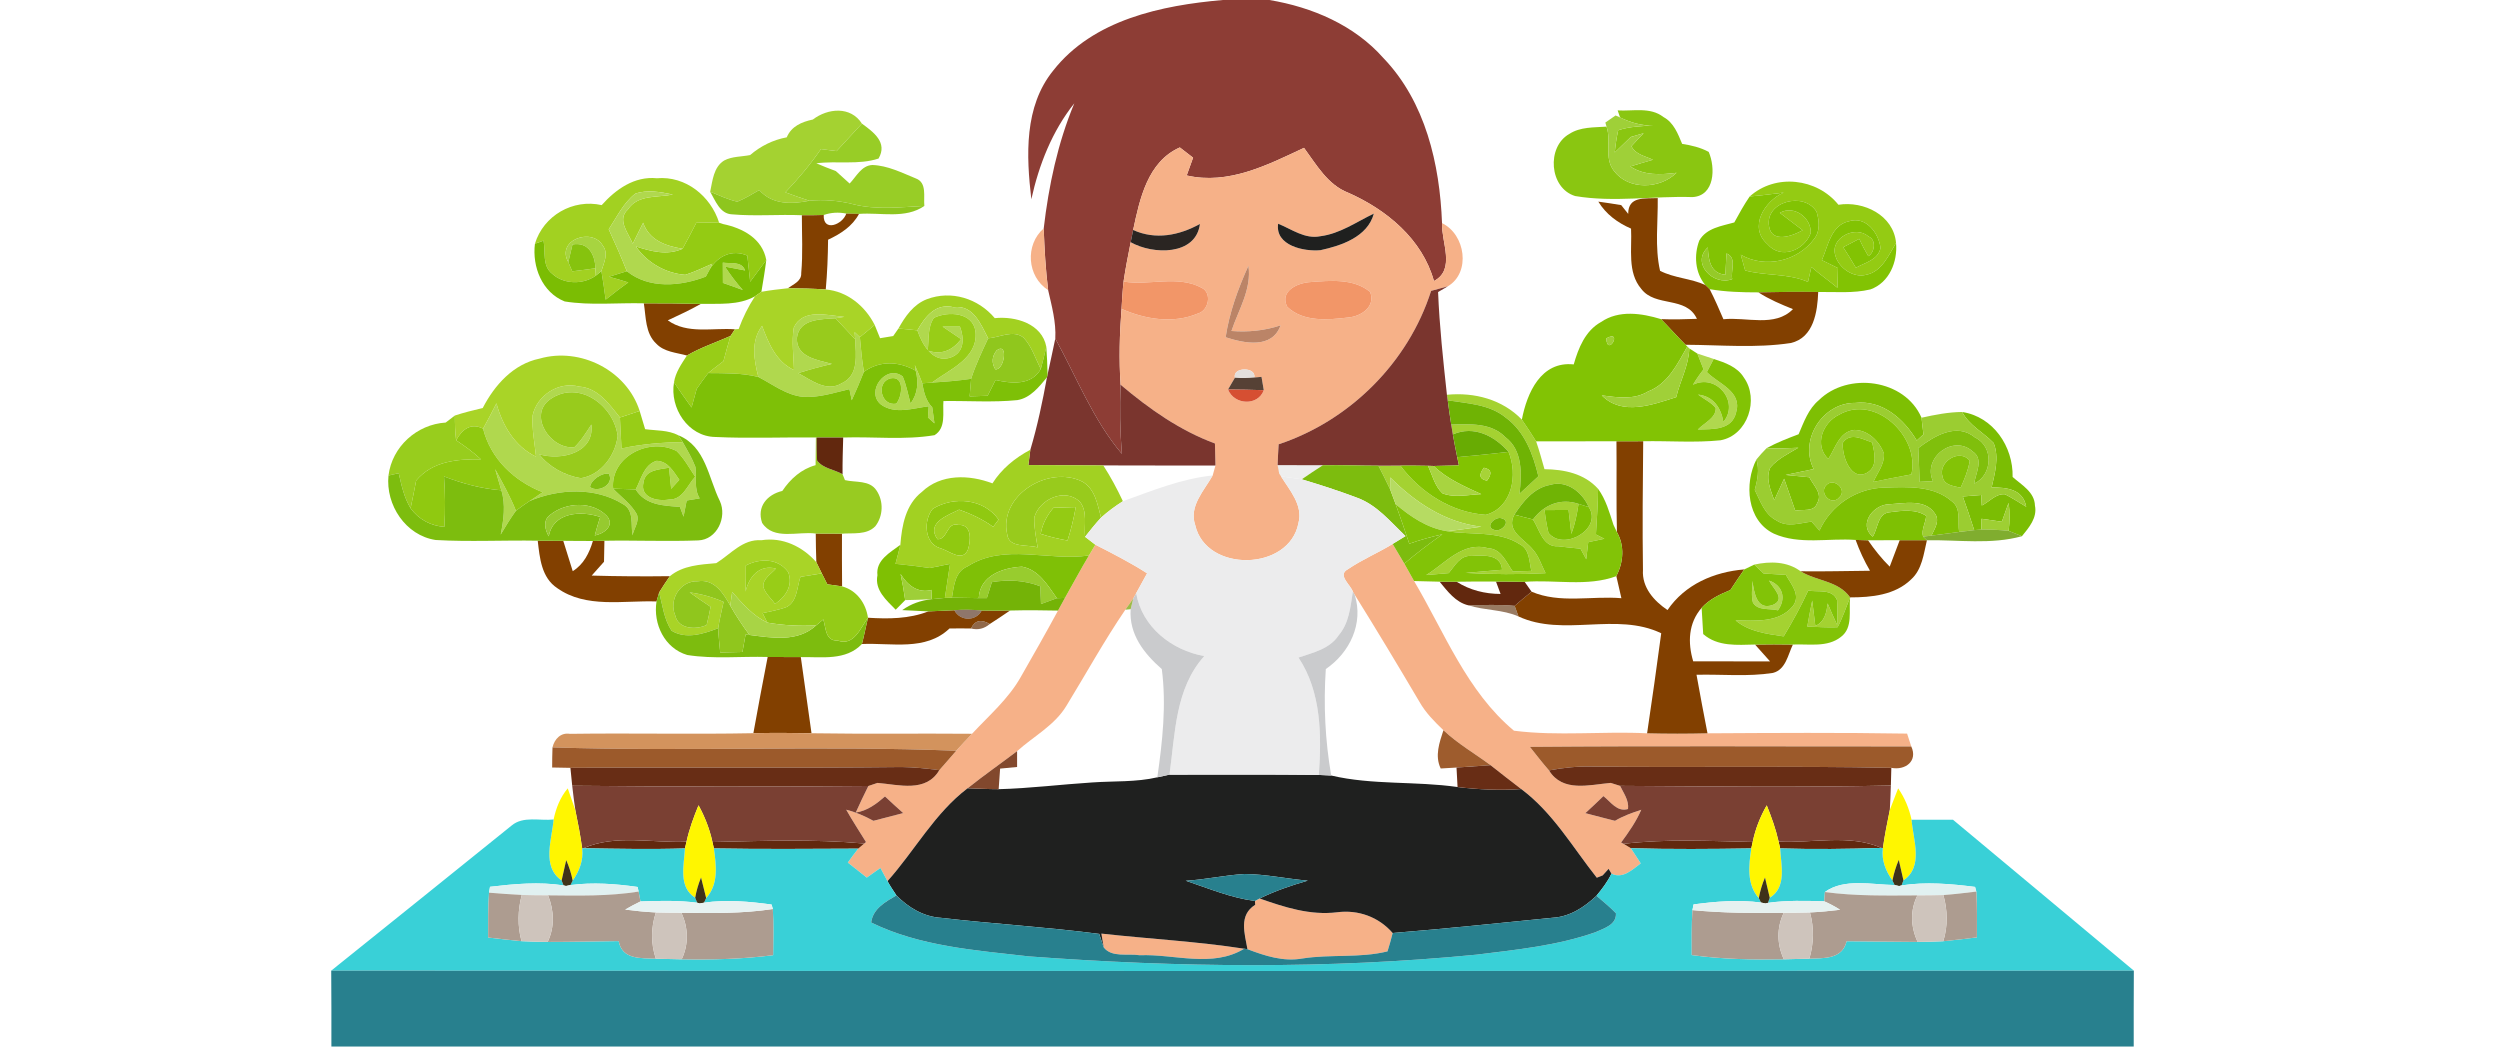 <?xml version="1.0" encoding="UTF-8" ?>
<!DOCTYPE svg PUBLIC "-//W3C//DTD SVG 1.1//EN" "http://www.w3.org/Graphics/SVG/1.1/DTD/svg11.dtd">
<svg width="430pt" height="180pt" viewBox="0 0 430 180" version="1.1" xmlns="http://www.w3.org/2000/svg">
<g id="#8d3d35ff">
<path fill="#8d3d35" opacity="1.00" d=" M 210.32 0.00 L 218.33 0.00 C 225.69 1.23 232.94 4.31 237.95 9.99 C 245.19 17.53 247.64 28.24 248.03 38.38 C 247.89 41.66 250.41 46.34 246.64 48.34 C 244.64 41.13 238.50 36.07 231.89 33.15 C 228.34 31.77 226.44 28.34 224.29 25.43 C 218.01 28.38 211.27 31.84 204.11 30.18 C 204.48 29.16 204.84 28.14 205.21 27.12 C 204.64 26.68 203.50 25.80 202.93 25.36 C 197.38 27.82 196.04 34.21 194.90 39.56 C 194.80 40.09 194.59 41.14 194.48 41.66 C 194.03 43.91 193.59 46.16 193.25 48.43 C 193.08 49.99 193.00 51.56 192.90 53.13 C 192.57 57.47 192.45 61.83 192.74 66.17 C 192.59 70.14 192.64 74.10 192.96 78.06 C 187.97 72.17 185.21 64.92 181.51 58.24 C 181.67 55.40 180.90 52.64 180.28 49.90 C 179.85 46.37 179.64 42.83 179.52 39.28 C 180.38 31.91 181.92 24.64 184.78 17.77 C 180.97 22.56 178.70 28.33 177.39 34.27 C 176.52 26.79 176.12 18.34 181.16 12.13 C 188.03 3.37 199.80 0.92 210.32 0.00 Z" />
</g>
<g id="#a4d231ff">
<path fill="#a4d231" opacity="1.00" d=" M 139.81 20.56 C 142.40 18.59 146.31 18.23 148.25 21.26 C 146.79 22.84 145.34 24.42 143.89 25.99 C 142.99 25.87 142.10 25.76 141.20 25.64 C 139.38 28.29 137.30 30.76 135.08 33.08 C 136.45 33.58 137.82 34.09 139.21 34.53 C 136.12 35.14 132.86 35.23 130.59 32.69 C 129.35 33.40 128.14 34.15 126.82 34.69 C 125.19 34.33 123.69 33.58 122.15 32.98 C 122.56 31.08 122.72 28.75 124.55 27.61 C 125.91 26.88 127.54 26.97 129.02 26.67 C 130.83 25.12 132.97 24.05 135.32 23.62 C 136.12 21.71 137.91 20.96 139.81 20.56 Z" />
<path fill="#a4d231" opacity="1.00" d=" M 248.87 67.90 C 253.60 67.44 258.39 68.69 261.76 72.17 C 262.60 73.40 263.43 74.63 264.21 75.91 C 264.76 77.48 265.19 79.09 265.65 80.70 C 269.04 80.74 272.51 81.45 274.87 84.08 C 274.86 86.70 274.65 89.31 274.50 91.93 C 274.86 92.11 275.59 92.48 275.95 92.67 C 275.26 92.81 273.87 93.10 273.18 93.25 C 273.09 93.98 272.92 95.45 272.83 96.19 C 272.58 95.73 272.09 94.82 271.84 94.37 C 270.56 94.25 269.28 94.12 268.02 93.96 C 265.36 94.15 264.81 91.10 263.67 89.35 C 265.58 86.82 268.42 85.63 271.51 86.67 C 271.25 88.42 270.90 90.17 270.27 91.84 C 270.15 90.81 269.91 88.75 269.79 87.72 C 268.42 87.72 267.04 87.73 265.67 87.73 C 265.81 89.05 266.04 90.36 266.34 91.65 C 268.91 94.88 275.72 90.98 273.27 87.22 C 272.18 84.69 269.49 82.53 266.63 83.40 C 263.79 83.91 261.96 86.26 260.47 88.52 C 258.96 91.32 262.13 92.66 263.63 94.49 C 264.68 95.66 265.14 97.21 265.84 98.59 C 261.26 98.82 256.67 98.80 252.10 98.54 C 254.18 98.36 256.27 98.19 258.36 98.00 C 258.16 95.26 255.16 95.52 253.14 95.62 C 251.15 95.45 250.25 97.31 249.17 98.58 C 247.88 98.69 246.59 98.80 245.31 98.91 C 248.61 96.90 251.59 93.08 255.93 94.29 C 258.23 94.38 259.07 96.71 260.21 98.30 C 261.01 98.27 262.59 98.22 263.39 98.19 C 263.01 96.60 263.12 94.53 261.45 93.64 C 257.73 91.21 253.03 92.08 248.85 91.36 C 250.83 91.16 252.81 90.87 254.79 90.59 C 248.63 89.90 243.40 86.41 239.12 82.12 C 239.12 82.63 239.11 83.65 239.10 84.16 C 238.46 82.79 237.77 81.44 237.09 80.10 C 238.34 80.09 239.60 80.09 240.86 80.08 C 244.38 84.75 249.64 88.14 255.56 88.55 C 260.15 87.29 261.09 81.61 259.47 77.72 C 257.04 74.96 253.52 73.13 249.89 74.72 C 249.82 74.30 249.68 73.45 249.61 73.03 C 252.80 72.95 256.46 72.68 258.91 75.18 C 261.95 77.47 261.73 81.54 261.36 84.92 C 262.43 83.91 263.51 82.91 264.60 81.92 C 263.69 78.15 262.26 74.23 259.01 71.85 C 256.21 69.53 252.43 69.40 249.01 68.86 L 248.87 67.90 M 258.32 89.16 C 257.22 88.72 255.27 90.63 257.01 91.14 C 258.13 91.64 260.06 89.65 258.32 89.16 Z" />
<path fill="#a4d231" opacity="1.00" d=" M 301.74 97.11 C 304.44 96.52 307.39 96.54 309.70 98.26 C 312.48 99.98 316.19 99.87 318.22 102.75 C 317.52 104.47 316.94 106.25 316.06 107.89 C 314.32 107.95 312.59 107.84 310.85 107.77 C 311.11 106.27 311.39 104.78 311.70 103.29 C 311.83 104.38 312.11 106.56 312.24 107.66 C 313.85 106.94 314.17 105.36 314.35 103.78 C 314.87 105.02 315.41 106.25 315.98 107.47 C 316.05 106.06 316.05 104.65 315.98 103.24 C 315.17 101.19 312.72 101.91 311.02 101.57 C 309.77 104.28 308.33 106.90 306.79 109.46 C 303.89 109.02 300.85 108.66 298.52 106.71 C 301.88 106.74 305.94 107.18 308.36 104.27 C 309.81 102.40 308.09 100.51 307.17 98.88 C 305.89 98.80 304.61 98.72 303.33 98.64 C 302.93 98.26 302.13 97.49 301.74 97.11 Z" />
</g>
<g id="#8ac611ff">
<path fill="#8ac611" opacity="1.00" d=" M 278.24 18.99 C 280.86 19.15 283.86 18.36 286.11 20.13 C 287.88 21.07 288.60 23.01 289.33 24.75 C 290.91 24.99 292.48 25.36 293.90 26.13 C 295.08 28.86 294.96 33.68 291.11 33.90 C 284.39 33.68 277.59 34.85 270.93 33.72 C 266.47 32.37 265.96 25.27 269.92 23.04 C 271.81 21.80 274.16 21.94 276.32 21.78 C 277.20 24.26 275.84 27.19 277.62 29.42 C 280.14 32.74 285.50 32.53 288.36 29.72 C 285.64 30.07 282.80 30.22 280.41 28.63 C 281.70 28.23 283.00 27.85 284.30 27.48 C 282.99 26.84 281.31 26.60 280.61 25.15 C 281.29 24.39 281.99 23.64 282.71 22.91 C 282.16 23.07 281.06 23.40 280.50 23.56 C 279.59 24.45 278.66 25.34 277.74 26.22 C 277.86 24.94 278.05 23.66 278.33 22.40 C 280.27 21.76 282.34 21.69 284.37 21.58 C 282.36 21.65 280.44 21.07 278.65 20.20 L 278.24 18.99 Z" />
</g>
<g id="#9fd038ff">
<path fill="#9fd038" opacity="1.00" d=" M 276.12 21.08 C 276.56 20.78 277.44 20.17 277.88 19.86 L 278.65 20.20 C 280.44 21.07 282.36 21.65 284.37 21.58 C 282.34 21.69 280.27 21.76 278.33 22.40 C 278.05 23.66 277.86 24.94 277.74 26.22 C 278.66 25.34 279.59 24.45 280.50 23.56 C 281.06 23.40 282.16 23.07 282.71 22.91 C 281.99 23.64 281.29 24.39 280.61 25.15 C 281.31 26.60 282.99 26.84 284.30 27.48 C 283.00 27.85 281.70 28.23 280.41 28.63 C 282.80 30.22 285.64 30.07 288.36 29.72 C 285.50 32.53 280.14 32.74 277.62 29.42 C 275.84 27.19 277.20 24.26 276.32 21.78 L 276.12 21.08 Z" />
</g>
<g id="#98cd26ff">
<path fill="#98cd26" opacity="1.00" d=" M 143.89 25.99 C 145.34 24.42 146.79 22.84 148.25 21.26 C 150.23 22.72 152.72 24.50 151.11 27.27 C 147.68 28.40 143.95 27.63 140.41 28.09 C 141.51 28.56 142.63 29.01 143.76 29.42 C 144.56 30.14 145.35 30.85 146.14 31.57 C 147.28 30.38 148.16 28.48 150.03 28.38 C 152.67 28.46 155.11 29.71 157.52 30.69 C 159.48 31.41 158.82 33.82 158.99 35.42 C 154.92 35.62 150.77 36.15 146.76 35.13 C 144.29 34.51 141.75 34.27 139.21 34.53 C 137.82 34.09 136.45 33.58 135.08 33.08 C 137.30 30.76 139.38 28.29 141.20 25.64 C 142.10 25.76 142.99 25.87 143.89 25.99 Z" />
</g>
<g id="#f6b188ff">
<path fill="#f6b188" opacity="1.00" d=" M 194.90 39.56 C 196.04 34.21 197.38 27.82 202.93 25.36 C 203.50 25.80 204.64 26.68 205.21 27.12 C 204.84 28.14 204.48 29.16 204.11 30.18 C 211.27 31.84 218.01 28.38 224.29 25.43 C 226.44 28.34 228.34 31.77 231.89 33.15 C 238.50 36.07 244.64 41.13 246.64 48.34 C 250.41 46.34 247.89 41.66 248.03 38.38 C 252.05 40.31 253.03 46.88 249.02 49.25 C 248.06 49.52 247.11 49.78 246.15 50.03 C 242.23 62.35 232.18 72.35 219.93 76.42 C 219.85 77.61 219.79 78.81 219.75 80.00 C 219.82 80.37 219.95 81.10 220.02 81.46 L 220.33 81.93 C 221.83 84.34 224.16 86.91 223.33 89.98 C 221.76 98.26 207.46 98.55 205.58 90.33 C 204.45 87.08 207.11 84.39 208.58 81.78 C 208.70 81.35 208.94 80.50 209.06 80.07 C 209.04 78.80 209.01 77.54 208.97 76.28 C 202.92 74.04 197.63 70.31 192.74 66.17 C 192.45 61.83 192.57 57.47 192.90 53.13 C 196.98 54.93 201.80 55.72 206.02 53.93 C 207.90 53.43 208.52 50.37 206.66 49.49 C 202.49 47.27 197.70 49.18 193.25 48.43 C 193.59 46.16 194.03 43.91 194.48 41.66 C 198.28 43.82 205.69 44.01 206.39 38.52 C 202.81 40.50 198.76 41.31 194.90 39.56 M 227.11 40.63 C 224.46 41.18 222.17 39.42 219.84 38.48 C 219.29 42.24 224.27 43.30 227.12 43.03 C 230.73 42.25 235.23 40.73 236.30 36.74 C 233.31 38.17 230.48 40.20 227.11 40.63 M 210.81 58.01 C 214.03 59.05 218.79 60.07 220.26 55.96 C 217.53 56.87 214.67 57.16 211.81 56.93 C 213.03 53.26 215.31 49.75 214.73 45.71 C 212.95 49.64 211.45 53.74 210.81 58.01 M 225.37 48.52 C 223.17 48.65 220.02 50.07 221.42 52.79 C 224.19 55.42 228.41 55.03 231.90 54.61 C 234.10 54.42 236.65 52.76 235.66 50.22 C 232.86 47.86 228.78 48.26 225.37 48.52 M 212.40 64.97 C 212.10 65.48 211.52 66.48 211.22 66.99 C 212.26 69.66 216.37 69.89 217.37 67.11 C 217.27 66.54 217.08 65.39 216.98 64.82 L 215.74 64.93 C 216.11 63.07 211.96 63.08 212.40 64.97 Z" />
<path fill="#f6b188" opacity="1.00" d=" M 180.28 49.90 C 176.64 47.56 176.27 42.12 179.52 39.28 C 179.64 42.83 179.85 46.37 180.28 49.90 Z" />
<path fill="#f6b188" opacity="1.00" d=" M 188.40 93.69 C 191.42 95.23 194.44 96.77 197.30 98.61 C 196.67 99.75 196.04 100.89 195.42 102.03 C 195.30 102.26 195.05 102.72 194.92 102.95 C 194.58 103.43 193.90 104.39 193.56 104.87 C 189.92 110.21 186.80 115.88 183.43 121.39 C 181.41 124.76 177.79 126.63 174.94 129.20 C 172.12 131.34 169.21 133.37 166.43 135.58 C 160.75 139.89 157.33 146.32 152.65 151.56 C 152.34 150.99 151.73 149.85 151.43 149.29 C 150.65 149.84 149.86 150.39 149.09 150.95 C 148.00 150.08 146.91 149.22 145.82 148.36 C 146.40 147.55 146.99 146.76 147.60 145.97 C 147.86 145.75 148.38 145.31 148.65 145.09 L 148.95 144.83 C 147.81 142.98 146.61 141.16 145.55 139.27 C 147.19 139.68 148.75 140.37 150.23 141.18 C 151.94 140.75 153.64 140.29 155.35 139.85 C 154.29 138.91 153.25 137.96 152.22 136.99 C 150.75 138.27 149.18 139.46 147.19 139.76 C 147.89 138.22 148.60 136.69 149.36 135.19 C 149.75 135.06 150.54 134.79 150.93 134.66 C 154.61 134.96 159.24 136.38 161.56 132.47 C 162.55 131.37 163.49 130.24 164.47 129.13 C 165.36 128.14 166.27 127.17 167.19 126.21 C 170.10 123.08 173.42 120.24 175.55 116.48 C 177.73 112.68 179.89 108.87 181.98 105.02 C 182.37 104.29 182.77 103.56 183.17 102.84 C 184.56 100.41 185.86 97.94 187.30 95.54 C 187.57 95.08 188.12 94.15 188.40 93.69 Z" />
<path fill="#f6b188" opacity="1.00" d=" M 231.82 97.92 C 234.26 96.25 237.01 95.11 239.53 93.56 C 240.19 94.68 240.88 95.81 241.54 96.94 C 242.11 97.93 242.67 98.93 243.22 99.94 C 248.47 108.80 252.28 118.91 260.40 125.68 C 267.95 126.65 275.68 125.74 283.30 126.13 C 286.76 126.22 290.23 126.22 293.69 126.13 C 305.13 126.06 316.58 125.99 328.02 126.18 C 328.20 126.73 328.56 127.84 328.74 128.39 C 306.87 128.41 285.01 128.27 263.14 128.46 C 264.22 129.81 265.28 131.20 266.43 132.51 C 268.78 136.33 273.37 134.98 277.04 134.66 C 277.44 134.79 278.25 135.04 278.66 135.17 C 279.26 136.42 280.21 137.67 280.02 139.15 C 278.15 139.72 277.05 137.92 275.79 136.93 C 274.77 137.93 273.73 138.90 272.68 139.86 C 274.37 140.30 276.07 140.76 277.78 141.18 C 279.19 140.34 280.74 139.79 282.30 139.28 C 281.41 141.32 280.14 143.14 278.83 144.92 L 279.26 145.14 C 279.57 145.33 280.20 145.71 280.51 145.90 C 281.08 146.76 281.65 147.63 282.21 148.50 C 280.75 149.58 279.14 151.22 277.17 150.27 C 277.05 150.06 276.80 149.65 276.68 149.44 C 276.43 149.73 275.91 150.29 275.66 150.57 C 275.40 150.67 274.90 150.87 274.65 150.97 C 270.51 145.75 267.08 139.76 261.65 135.72 C 259.86 134.38 258.13 132.98 256.37 131.61 C 253.67 129.60 250.72 127.92 248.27 125.60 C 246.73 124.12 245.20 122.59 244.15 120.72 C 240.50 114.54 236.81 108.39 233.01 102.30 L 232.69 101.76 C 232.28 100.55 229.97 98.92 231.82 97.92 Z" />
<path fill="#f6b188" opacity="1.00" d=" M 215.85 154.97 C 216.05 154.86 216.46 154.64 216.66 154.54 C 220.95 156.05 225.37 157.48 229.99 156.91 C 233.62 156.44 237.14 157.71 239.54 160.48 C 239.28 161.54 238.98 162.59 238.65 163.64 C 233.88 164.82 228.87 164.10 224.02 164.86 C 220.74 165.45 217.58 164.41 214.56 163.26 C 214.09 160.57 213.02 157.41 215.89 155.63 C 215.88 155.47 215.86 155.14 215.85 154.97 Z" />
<path fill="#f6b188" opacity="1.00" d=" M 189.44 160.58 C 197.63 161.49 205.87 161.92 214.01 163.18 C 208.50 166.52 202.01 164.06 196.02 164.30 C 194.02 163.97 191.20 164.75 189.83 162.94 C 189.73 162.35 189.54 161.17 189.44 160.58 Z" />
</g>
<g id="#a2d121ff">
<path fill="#a2d121" opacity="1.00" d=" M 103.49 35.28 C 105.92 32.56 109.13 30.27 112.98 30.66 C 117.92 30.22 122.25 33.73 123.69 38.31 C 122.38 38.28 121.08 38.28 119.77 38.31 C 118.99 39.81 118.23 41.31 117.40 42.79 C 114.50 42.31 111.65 41.33 110.62 38.31 C 110.03 39.52 109.43 40.72 108.83 41.92 C 108.11 40.12 106.05 37.80 107.99 36.04 C 109.68 33.42 113.10 34.00 115.74 33.46 C 113.61 33.03 111.38 32.58 109.27 33.31 C 107.23 34.90 106.10 37.32 104.70 39.44 C 105.80 41.82 106.86 44.21 107.82 46.65 C 106.79 46.96 105.77 47.27 104.74 47.60 C 105.86 47.90 106.97 48.23 108.07 48.58 C 106.73 49.52 105.44 50.52 104.17 51.54 C 103.96 49.90 103.71 48.26 103.44 46.62 C 103.85 45.21 104.73 43.61 103.68 42.25 C 101.87 39.06 95.58 41.27 97.75 45.09 C 97.92 45.48 98.26 46.27 98.43 46.67 C 99.76 46.49 101.08 46.32 102.41 46.15 L 102.48 47.41 C 100.31 48.98 96.97 48.94 94.98 47.09 C 93.23 45.74 93.85 43.30 93.49 41.39 C 93.12 41.52 92.38 41.79 92.01 41.92 C 93.48 37.08 98.54 34.16 103.49 35.28 Z" />
<path fill="#a2d121" opacity="1.00" d=" M 159.43 51.46 C 163.63 49.88 168.25 51.33 171.10 54.72 C 174.66 54.35 179.23 55.66 179.97 59.66 C 179.68 60.94 179.36 62.21 179.02 63.47 C 178.08 61.65 177.47 59.58 176.04 58.06 C 174.24 56.66 171.93 58.05 169.96 58.19 C 168.70 55.77 167.41 52.40 164.03 52.84 C 160.94 52.09 159.11 54.47 157.79 56.82 C 156.70 56.70 155.61 56.59 154.53 56.51 C 155.68 54.43 157.11 52.36 159.43 51.46 Z" />
</g>
<g id="#94cb13ff">
<path fill="#94cb13" opacity="1.00" d=" M 300.94 33.80 C 305.38 29.81 312.51 30.63 316.21 35.22 C 320.55 34.52 325.69 37.02 326.12 41.78 C 324.84 43.90 323.70 46.70 321.00 47.26 C 318.78 47.87 316.22 46.05 315.68 43.94 C 314.71 40.92 319.17 38.67 321.37 40.68 C 322.76 41.19 322.47 43.41 321.35 44.06 C 320.77 43.09 320.25 42.10 319.80 41.08 C 318.87 41.56 317.95 42.04 317.03 42.52 C 317.79 43.67 318.51 44.85 319.21 46.05 C 320.78 45.18 323.03 44.71 323.45 42.66 C 323.15 40.07 320.93 37.12 318.01 38.06 C 314.94 38.72 314.42 42.32 313.36 44.75 C 314.28 45.20 315.20 45.66 316.13 46.11 C 316.11 46.96 316.06 48.65 316.04 49.50 C 314.57 48.27 312.99 47.18 311.56 45.92 C 311.41 46.56 311.12 47.85 310.97 48.49 C 307.54 46.98 303.71 47.48 300.17 46.52 C 299.98 45.84 299.60 44.49 299.41 43.81 C 303.60 46.24 309.22 44.94 312.05 41.07 C 313.10 39.77 312.90 37.93 312.46 36.44 C 310.37 32.89 303.51 34.63 304.28 38.95 C 304.77 41.88 308.31 40.60 310.06 39.60 C 308.74 38.61 307.43 37.62 306.13 36.61 C 308.55 35.22 311.55 37.43 311.45 40.07 C 310.35 43.06 306.31 44.72 304.00 41.99 C 300.68 39.10 303.50 34.56 306.80 33.12 C 304.85 33.39 302.89 33.61 300.94 33.80 Z" />
<path fill="#94cb13" opacity="1.00" d=" M 119.77 38.31 C 121.08 38.28 122.38 38.28 123.69 38.31 C 123.87 38.37 124.21 38.49 124.38 38.54 C 127.74 39.24 131.12 41.02 131.80 44.72 C 130.87 45.96 129.95 47.21 129.03 48.46 C 128.86 46.96 128.70 45.46 128.54 43.96 C 125.96 42.85 123.54 43.97 122.11 46.27 L 122.52 45.36 C 120.98 46.02 119.48 46.77 117.87 47.27 C 114.50 47.01 111.30 45.20 109.38 42.39 C 111.99 43.23 114.76 43.99 117.40 42.79 C 118.23 41.31 118.99 39.81 119.77 38.31 Z" />
<path fill="#94cb13" opacity="1.00" d=" M 181.20 87.33 C 182.47 87.30 183.75 87.26 185.03 87.22 C 184.69 89.17 184.22 91.09 183.61 92.97 C 182.05 92.69 180.51 92.32 179.00 91.83 C 179.28 90.13 180.09 88.63 181.20 87.33 Z" />
</g>
<g id="#8ec61eff">
<path fill="#8ec61e" opacity="1.00" d=" M 126.82 34.69 C 128.14 34.15 129.35 33.40 130.59 32.69 C 132.86 35.23 136.12 35.14 139.21 34.53 C 141.75 34.27 144.29 34.51 146.76 35.13 C 150.77 36.15 154.92 35.62 158.99 35.42 C 155.72 37.70 151.47 36.51 147.75 36.79 C 147.20 36.78 146.11 36.75 145.56 36.74 C 144.26 36.47 142.93 36.54 141.68 36.98 C 140.43 37.03 139.17 37.04 137.92 37.02 C 133.93 36.85 129.93 37.22 125.95 36.87 C 123.82 36.81 123.05 34.50 122.15 32.98 C 123.69 33.58 125.19 34.33 126.82 34.69 Z" />
</g>
<g id="#b0d84eff">
<path fill="#b0d84e" opacity="1.00" d=" M 109.27 33.31 C 111.38 32.58 113.61 33.03 115.74 33.46 C 113.10 34.00 109.68 33.42 107.99 36.04 C 106.05 37.80 108.11 40.12 108.83 41.92 C 109.43 40.72 110.03 39.52 110.62 38.31 C 111.65 41.33 114.50 42.31 117.40 42.79 C 114.76 43.99 111.99 43.23 109.38 42.39 C 111.30 45.20 114.50 47.01 117.87 47.27 C 119.48 46.77 120.98 46.02 122.52 45.36 L 122.11 46.27 C 121.93 46.59 121.58 47.25 121.40 47.58 C 117.06 49.24 111.66 49.75 107.82 46.65 C 106.86 44.21 105.80 41.82 104.70 39.44 C 106.10 37.32 107.23 34.90 109.27 33.31 Z" />
<path fill="#b0d84e" opacity="1.00" d=" M 124.32 45.17 C 125.68 45.39 127.56 44.86 128.16 46.52 C 127.00 46.30 125.85 46.08 124.70 45.86 C 125.62 47.28 126.64 48.62 127.77 49.89 C 126.63 49.46 125.49 49.06 124.34 48.66 C 124.33 47.50 124.32 46.33 124.32 45.17 Z" />
<path fill="#b0d84e" opacity="1.00" d=" M 157.79 56.82 C 159.11 54.47 160.94 52.09 164.03 52.84 C 167.41 52.40 168.70 55.77 169.96 58.19 C 168.90 60.48 167.80 62.75 167.03 65.16 C 164.80 65.48 162.54 65.67 160.29 65.80 C 163.32 63.55 168.24 61.61 167.79 57.06 C 167.36 53.69 163.10 53.48 160.63 54.67 C 159.51 56.31 159.81 58.40 159.56 60.27 C 161.92 61.16 163.87 60.22 165.31 58.33 C 164.25 57.61 163.19 56.89 162.13 56.18 C 162.88 56.18 164.36 56.17 165.11 56.17 C 165.85 58.13 165.92 60.58 163.60 61.46 C 160.51 62.62 158.60 59.26 157.79 56.82 Z" />
<path fill="#b0d84e" opacity="1.00" d=" M 136.52 56.40 C 138.05 52.97 142.32 54.26 145.23 54.50 L 143.70 54.74 C 141.18 54.93 137.44 54.82 137.07 58.13 C 136.93 61.47 140.67 61.91 143.09 62.59 C 141.13 63.05 139.20 63.57 137.29 64.18 C 139.54 65.38 142.23 67.55 144.83 65.89 C 147.75 64.55 147.21 60.97 147.09 58.36 L 146.99 57.12 C 147.21 57.34 147.67 57.77 147.90 57.99 C 148.08 59.98 148.25 61.98 148.59 63.95 C 147.95 65.60 147.24 67.23 146.50 68.84 C 146.40 68.36 146.20 67.41 146.10 66.93 C 143.47 67.55 140.81 68.45 138.07 68.25 C 135.22 67.95 132.91 66.11 130.44 64.84 C 129.68 61.87 129.10 58.71 131.07 56.05 C 132.20 59.04 133.47 62.21 136.57 63.65 C 136.50 61.24 136.15 58.80 136.52 56.40 Z" />
<path fill="#b0d84e" opacity="1.00" d=" M 291.94 60.81 C 292.88 61.13 293.81 61.43 294.76 61.74 C 294.46 62.30 293.88 63.44 293.58 64.00 C 295.58 66.03 299.69 67.31 298.62 70.91 C 297.92 74.05 294.54 73.80 292.03 73.88 C 293.05 72.78 295.21 71.88 295.10 70.17 C 294.28 69.17 293.07 68.64 292.07 67.87 C 294.67 68.15 296.01 70.11 296.42 72.57 C 299.27 69.18 295.24 64.17 291.19 66.18 C 291.74 65.25 292.34 64.38 293.01 63.53 C 292.66 62.62 292.31 61.71 291.94 60.81 Z" />
<path fill="#b0d84e" opacity="1.00" d=" M 157.35 62.79 C 157.79 63.83 158.25 64.86 158.63 65.93 C 158.90 67.43 159.24 68.94 160.35 70.06 C 160.48 70.98 160.61 71.90 160.73 72.82 C 160.45 72.57 159.89 72.06 159.61 71.81 C 159.64 71.33 159.70 70.37 159.73 69.88 C 157.04 70.21 153.93 71.33 151.51 69.57 C 148.78 67.31 152.47 62.53 155.27 64.76 C 155.90 66.24 156.18 67.84 156.61 69.39 C 157.87 67.73 158.01 65.73 157.50 63.76 L 157.35 62.79 M 153.16 65.08 C 150.59 65.75 151.53 69.94 154.17 69.42 C 155.20 68.16 155.64 64.58 153.16 65.08 Z" />
<path fill="#b0d84e" opacity="1.00" d=" M 91.61 71.45 C 92.37 67.98 96.12 65.55 99.60 66.49 C 102.85 66.72 104.78 69.50 106.63 71.81 C 106.71 73.59 106.80 75.36 106.90 77.13 C 110.36 76.39 113.89 76.08 117.43 76.05 C 118.22 77.43 119.04 78.82 119.61 80.31 C 119.87 82.11 119.32 84.09 120.35 85.72 C 119.60 85.83 118.86 85.96 118.11 86.09 C 117.97 86.78 117.70 88.17 117.57 88.87 C 117.41 88.45 117.09 87.60 116.94 87.18 C 114.12 86.98 110.98 86.88 109.34 84.18 C 110.29 82.41 110.75 79.93 112.94 79.26 C 114.91 79.33 115.85 81.12 116.85 82.53 C 116.50 82.92 115.79 83.69 115.44 84.08 C 115.35 83.18 115.16 81.36 115.07 80.45 C 113.39 80.77 110.99 80.76 110.69 82.96 C 110.02 85.64 113.13 86.29 115.11 85.91 C 117.43 85.99 118.24 83.42 119.57 82.00 C 118.56 80.51 117.70 78.88 116.41 77.61 C 111.88 75.14 104.96 78.44 105.46 84.05 C 106.84 85.48 108.54 86.68 109.53 88.44 C 110.03 89.67 109.05 90.87 108.79 92.07 C 108.47 90.26 109.10 87.76 107.15 86.71 C 102.38 83.75 96.13 84.05 91.09 86.18 C 91.65 85.80 92.77 85.05 93.34 84.67 C 88.44 82.73 84.41 78.96 83.09 73.73 C 83.89 72.29 84.65 70.84 85.39 69.37 C 86.42 73.18 88.53 76.78 92.20 78.55 C 91.96 76.19 91.47 73.83 91.61 71.45 M 94.65 68.66 C 90.73 71.40 94.70 77.37 98.80 76.92 C 99.99 75.79 100.82 74.37 101.72 73.02 C 102.28 77.95 96.48 79.25 92.74 78.14 C 94.49 80.35 97.17 81.80 99.92 82.25 C 103.38 81.69 105.83 78.35 106.24 75.00 C 105.59 69.72 99.53 65.26 94.65 68.66 M 101.49 83.78 C 102.90 84.82 105.71 83.33 104.73 81.51 C 103.55 81.22 101.57 82.61 101.49 83.78 Z" />
<path fill="#b0d84e" opacity="1.00" d=" M 85.16 80.68 C 86.43 83.03 87.75 85.36 88.74 87.85 C 87.79 89.16 86.95 90.55 86.12 91.94 C 86.62 89.43 87.00 86.82 86.23 84.33 C 85.89 83.11 85.53 81.89 85.16 80.68 Z" />
<path fill="#b0d84e" opacity="1.00" d=" M 301.50 103.64 C 301.18 102.43 301.41 101.16 301.41 99.92 C 301.72 101.88 302.13 105.11 304.97 104.03 C 307.23 103.04 304.93 101.20 304.28 99.86 C 306.64 100.68 307.28 102.95 305.80 104.98 C 304.36 104.59 302.39 105.12 301.50 103.64 Z" />
</g>
<g id="#82c303ff">
<path fill="#82c303" opacity="1.00" d=" M 300.94 33.80 C 302.89 33.61 304.85 33.39 306.80 33.12 C 303.50 34.56 300.68 39.10 304.00 41.99 C 306.31 44.72 310.35 43.06 311.45 40.07 C 311.55 37.43 308.55 35.22 306.13 36.61 C 307.43 37.62 308.74 38.61 310.06 39.60 C 308.31 40.60 304.77 41.88 304.28 38.95 C 303.51 34.63 310.37 32.89 312.46 36.44 C 312.90 37.93 313.10 39.77 312.05 41.07 C 309.22 44.94 303.60 46.24 299.41 43.81 C 299.60 44.49 299.98 45.84 300.17 46.52 C 303.71 47.48 307.54 46.98 310.97 48.49 C 311.12 47.85 311.41 46.56 311.56 45.92 C 312.99 47.18 314.57 48.27 316.04 49.50 C 316.06 48.65 316.11 46.96 316.13 46.11 C 315.20 45.66 314.28 45.20 313.36 44.75 C 314.42 42.32 314.94 38.72 318.01 38.06 C 320.93 37.12 323.15 40.07 323.45 42.66 C 323.03 44.71 320.78 45.18 319.21 46.05 C 318.51 44.85 317.79 43.67 317.03 42.52 C 317.95 42.04 318.87 41.56 319.80 41.08 C 320.25 42.10 320.77 43.09 321.35 44.06 C 322.47 43.41 322.76 41.19 321.37 40.68 C 319.17 38.67 314.71 40.92 315.68 43.94 C 316.22 46.05 318.78 47.87 321.00 47.26 C 323.70 46.70 324.84 43.90 326.12 41.78 C 326.42 45.02 324.95 48.63 321.71 49.78 C 318.77 50.48 315.72 50.19 312.73 50.22 C 309.30 50.16 305.87 50.21 302.45 50.29 C 299.64 50.29 296.83 50.21 294.06 49.74 C 293.87 49.56 293.49 49.20 293.31 49.02 C 291.54 46.91 291.33 43.88 292.28 41.37 C 293.52 39.20 296.13 38.88 298.30 38.26 C 299.13 36.75 299.96 35.23 300.94 33.80 M 297.94 48.01 C 297.64 46.56 298.81 44.31 296.95 43.59 C 296.90 44.51 296.81 46.33 296.77 47.25 C 294.19 47.05 293.83 44.68 293.76 42.55 C 290.79 45.21 294.69 49.26 297.94 48.01 Z" />
</g>
<g id="#824000ff">
<path fill="#824000" opacity="1.00" d=" M 274.91 34.68 C 276.22 34.86 277.54 35.06 278.85 35.28 C 279.24 35.78 279.64 36.29 280.05 36.79 C 280.04 33.69 282.91 34.19 285.13 34.07 C 285.19 38.23 284.60 42.49 285.53 46.58 C 287.95 47.83 290.82 47.88 293.31 49.02 C 293.49 49.20 293.87 49.56 294.06 49.74 C 294.93 51.43 295.68 53.17 296.43 54.91 C 300.36 54.48 305.29 56.35 308.39 53.17 C 306.34 52.35 304.30 51.49 302.45 50.29 C 305.87 50.21 309.30 50.16 312.73 50.22 C 312.61 53.62 311.96 58.10 308.01 59.00 C 302.04 59.91 295.93 59.33 289.91 59.30 C 288.48 57.86 287.13 56.34 285.70 54.89 C 287.76 54.97 289.81 54.92 291.87 54.84 C 290.04 50.86 284.73 52.90 282.30 49.69 C 279.86 46.83 280.73 42.77 280.54 39.32 C 278.25 38.33 276.23 36.85 274.91 34.68 Z" />
<path fill="#824000" opacity="1.00" d=" M 137.92 37.02 C 139.17 37.04 140.43 37.03 141.68 36.98 C 141.54 39.97 144.94 38.64 145.56 36.74 C 146.11 36.75 147.20 36.78 147.75 36.79 C 146.60 38.94 144.57 40.23 142.43 41.23 C 142.40 44.09 142.29 46.94 142.03 49.79 C 139.86 49.64 137.68 49.59 135.51 49.58 C 136.43 48.90 137.89 48.38 137.81 46.98 C 138.11 43.67 137.92 40.34 137.92 37.02 Z" />
<path fill="#824000" opacity="1.00" d=" M 110.74 52.17 C 114.01 52.15 117.28 52.21 120.54 52.27 C 118.70 53.32 116.78 54.20 114.86 55.10 C 118.23 57.52 122.56 56.35 126.41 56.64 L 125.65 57.78 C 123.15 58.90 120.52 59.76 118.15 61.15 C 116.34 60.64 114.22 60.55 112.86 59.09 C 110.97 57.31 111.12 54.53 110.74 52.17 Z" />
<path fill="#824000" opacity="1.00" d=" M 278.03 75.90 C 279.56 75.89 281.09 75.89 282.63 75.89 C 282.56 83.27 282.48 90.65 282.59 98.02 C 282.39 101.04 284.48 103.36 286.81 104.93 C 289.82 100.51 294.81 98.37 300.01 97.94 C 299.19 99.10 298.41 100.30 297.62 101.49 C 295.82 102.23 294.01 103.07 292.68 104.55 C 290.39 107.18 290.27 110.53 291.23 113.75 C 295.63 113.76 300.04 113.77 304.45 113.76 C 303.59 112.79 302.72 111.82 301.86 110.86 C 304.03 110.82 306.20 110.82 308.38 110.86 C 307.52 112.61 307.16 115.18 304.95 115.74 C 300.60 116.43 296.17 115.95 291.80 116.06 C 292.41 119.42 293.03 122.78 293.69 126.13 C 290.23 126.22 286.76 126.22 283.30 126.13 C 284.15 120.40 284.97 114.66 285.73 108.92 C 278.01 105.21 268.90 109.62 261.18 106.03 C 261.02 105.57 260.68 104.66 260.52 104.21 C 261.47 103.38 262.45 102.56 263.43 101.77 C 268.29 103.85 273.76 102.46 278.88 102.89 C 278.58 101.62 278.29 100.36 278.01 99.10 C 279.24 96.70 279.47 93.92 278.11 91.52 C 277.98 86.31 278.09 81.10 278.03 75.90 Z" />
<path fill="#824000" opacity="1.00" d=" M 140.31 91.77 C 141.81 91.76 143.32 91.79 144.82 91.79 C 144.81 94.81 144.81 97.83 144.84 100.86 C 144.20 100.77 142.93 100.59 142.30 100.50 C 142.06 100.03 141.59 99.09 141.35 98.62 C 141.03 97.98 140.72 97.34 140.41 96.70 C 140.35 95.06 140.32 93.41 140.31 91.77 Z" />
<path fill="#824000" opacity="1.00" d=" M 92.49 93.00 C 93.95 93.00 95.41 93.01 96.88 93.02 C 97.41 94.77 97.96 96.51 98.51 98.24 C 100.40 97.07 101.36 95.12 101.98 93.05 C 102.47 93.04 103.46 93.02 103.96 93.01 C 103.94 94.21 103.91 95.41 103.89 96.62 C 103.18 97.41 102.48 98.20 101.77 99.00 C 106.25 99.13 110.74 99.16 115.22 99.10 C 114.58 100.01 113.96 100.94 113.38 101.89 C 113.27 102.28 113.04 103.06 112.92 103.45 C 107.24 103.25 100.80 104.68 95.85 101.16 C 93.12 99.36 92.83 95.95 92.49 93.00 Z" />
<path fill="#824000" opacity="1.00" d=" M 319.17 92.87 C 319.70 92.88 320.77 92.91 321.30 92.93 C 322.41 94.54 323.63 96.08 325.03 97.46 C 325.61 95.95 326.18 94.43 326.75 92.91 C 328.31 92.91 329.86 92.92 331.43 92.92 C 330.87 95.27 330.61 97.95 328.71 99.66 C 325.94 102.36 321.88 102.75 318.22 102.75 C 316.19 99.87 312.48 99.98 309.70 98.26 C 313.68 98.32 317.66 98.20 321.64 98.17 C 320.65 96.48 319.83 94.71 319.17 92.87 Z" />
<path fill="#824000" opacity="1.00" d=" M 159.68 105.16 C 161.17 105.08 162.66 105.03 164.15 104.96 C 165.11 106.86 167.86 106.92 168.85 105.01 C 170.47 105.04 172.10 105.05 173.73 105.01 C 172.58 105.80 171.41 106.58 170.24 107.33 C 168.74 106.45 167.67 106.71 167.01 108.10 C 165.78 108.08 164.54 108.08 163.31 108.10 C 159.20 112.03 153.36 110.54 148.25 110.77 C 148.64 109.28 148.94 107.76 149.29 106.25 C 152.79 106.47 156.36 106.46 159.68 105.16 Z" />
<path fill="#824000" opacity="1.00" d=" M 132.04 113.00 C 133.94 113.00 135.84 113.01 137.74 113.02 C 138.35 117.39 138.98 121.75 139.58 126.12 C 136.24 126.05 132.91 126.04 129.58 126.11 C 130.37 121.73 131.19 117.36 132.04 113.00 Z" />
</g>
<g id="#1f201fff">
<path fill="#1f201f" opacity="1.00" d=" M 227.11 40.63 C 230.48 40.20 233.31 38.17 236.30 36.74 C 235.23 40.73 230.73 42.25 227.12 43.03 C 224.27 43.30 219.29 42.24 219.84 38.48 C 222.17 39.42 224.46 41.18 227.11 40.63 Z" />
<path fill="#1f201f" opacity="1.00" d=" M 199.06 133.70 C 199.58 133.59 200.63 133.35 201.15 133.24 C 209.71 133.24 218.28 133.19 226.84 133.29 C 227.37 133.31 228.44 133.37 228.97 133.39 C 236.07 135.06 243.49 134.33 250.70 135.37 C 254.33 135.81 257.99 135.97 261.65 135.72 C 267.08 139.76 270.51 145.75 274.65 150.97 C 274.90 150.87 275.40 150.67 275.66 150.57 C 275.91 150.29 276.43 149.73 276.68 149.44 C 276.80 149.65 277.05 150.06 277.17 150.27 C 276.51 151.66 275.56 152.89 274.59 154.07 C 272.52 156.03 270.00 157.69 267.07 157.85 C 257.90 158.76 248.73 159.74 239.54 160.48 C 237.14 157.71 233.62 156.44 229.99 156.91 C 225.37 157.48 220.95 156.05 216.66 154.54 C 219.31 153.24 222.11 152.28 224.94 151.47 C 221.30 151.16 217.70 150.35 214.04 150.33 C 210.66 150.53 207.34 151.29 203.96 151.49 C 207.87 152.80 211.72 154.43 215.85 154.97 C 215.86 155.14 215.88 155.47 215.89 155.63 C 213.02 157.41 214.09 160.57 214.56 163.26 L 214.01 163.18 C 205.87 161.92 197.63 161.49 189.44 160.58 C 189.54 161.17 189.73 162.35 189.83 162.94 C 189.64 162.37 189.25 161.21 189.06 160.63 C 180.03 159.45 170.93 158.92 161.89 157.87 C 158.89 157.69 156.24 156.11 154.18 154.00 C 153.65 153.20 153.10 152.39 152.65 151.56 C 157.33 146.32 160.75 139.89 166.43 135.58 C 168.20 135.64 169.98 135.74 171.77 135.74 C 177.15 135.60 182.50 134.92 187.88 134.58 C 191.60 134.32 195.39 134.55 199.06 133.70 Z" />
</g>
<g id="#2a2522ff">
<path fill="#2a2522" opacity="1.00" d=" M 194.90 39.56 C 198.76 41.31 202.81 40.50 206.39 38.52 C 205.69 44.01 198.28 43.82 194.48 41.66 C 194.59 41.14 194.80 40.09 194.90 39.56 Z" />
</g>
<g id="#7bbd03ff">
<path fill="#7bbd03" opacity="1.00" d=" M 92.01 41.92 C 92.38 41.79 93.12 41.52 93.49 41.39 C 93.85 43.30 93.23 45.74 94.98 47.09 C 96.97 48.94 100.31 48.98 102.48 47.41 L 103.44 46.62 C 103.71 48.26 103.96 49.90 104.17 51.54 C 105.44 50.52 106.73 49.52 108.07 48.58 C 106.97 48.23 105.86 47.90 104.74 47.60 C 105.77 47.27 106.79 46.96 107.82 46.65 C 111.66 49.75 117.06 49.24 121.40 47.58 C 121.58 47.25 121.93 46.59 122.11 46.27 C 123.54 43.97 125.96 42.85 128.54 43.96 C 128.70 45.46 128.86 46.96 129.03 48.46 C 129.95 47.21 130.87 45.96 131.80 44.72 C 131.58 46.55 131.26 48.37 130.96 50.19 C 130.68 50.38 130.13 50.77 129.85 50.97 C 127.00 52.56 123.68 52.20 120.54 52.27 C 117.28 52.21 114.01 52.15 110.74 52.17 C 106.21 52.05 101.62 52.57 97.13 51.85 C 93.24 50.31 91.51 45.87 92.01 41.92 M 124.32 45.17 C 124.32 46.33 124.33 47.50 124.34 48.66 C 125.49 49.06 126.63 49.46 127.77 49.89 C 126.64 48.62 125.62 47.28 124.70 45.86 C 125.85 46.08 127.00 46.30 128.16 46.52 C 127.56 44.86 125.68 45.39 124.32 45.17 Z" />
<path fill="#7bbd03" opacity="1.00" d=" M 337.49 70.86 C 342.85 71.68 346.29 76.82 346.17 82.04 C 347.71 83.41 349.95 84.62 350.01 86.96 C 350.44 89.06 348.98 90.74 347.77 92.23 C 347.20 92.00 346.06 91.54 345.49 91.31 C 345.68 89.71 345.72 88.10 345.47 86.50 C 345.18 87.31 344.60 88.93 344.32 89.74 C 343.14 89.58 341.97 89.40 340.81 89.23 C 340.80 89.69 340.79 90.62 340.79 91.08 C 340.48 91.10 339.87 91.15 339.56 91.18 C 338.94 89.23 338.29 87.30 337.60 85.39 C 338.65 85.30 339.70 85.22 340.77 85.14 C 340.79 85.59 340.84 86.49 340.86 86.95 C 342.17 86.31 343.30 84.86 344.86 85.02 C 346.12 85.64 347.29 86.44 348.51 87.16 C 347.95 84.10 345.12 83.84 342.56 83.84 C 343.12 81.35 343.89 78.70 342.91 76.20 C 341.14 74.36 338.71 73.19 337.49 70.86 Z" />
</g>
<g id="#a7d440ff">
<path fill="#a7d440" opacity="1.00" d=" M 97.75 45.09 C 95.58 41.27 101.87 39.06 103.68 42.25 C 104.73 43.61 103.85 45.21 103.44 46.62 L 102.48 47.41 L 102.41 46.15 C 102.34 43.76 101.18 41.57 98.47 42.05 C 98.29 42.81 97.93 44.33 97.75 45.09 Z" />
</g>
<g id="#86c30eff">
<path fill="#86c30e" opacity="1.00" d=" M 98.47 42.05 C 101.18 41.57 102.34 43.76 102.41 46.15 C 101.08 46.32 99.76 46.49 98.43 46.67 C 98.26 46.27 97.92 45.48 97.75 45.09 C 97.93 44.33 98.29 42.81 98.47 42.05 Z" />
</g>
<g id="#95ca28ff">
<path fill="#95ca28" opacity="1.00" d=" M 297.94 48.01 C 294.69 49.26 290.79 45.21 293.76 42.55 C 293.83 44.68 294.19 47.05 296.77 47.25 C 296.81 46.33 296.90 44.51 296.95 43.59 C 298.81 44.31 297.64 46.56 297.94 48.01 Z" />
</g>
<g id="#bb8467ff">
<path fill="#bb8467" opacity="1.00" d=" M 210.81 58.01 C 211.45 53.74 212.95 49.64 214.73 45.71 C 215.31 49.75 213.03 53.26 211.81 56.93 C 214.67 57.16 217.53 56.87 220.26 55.96 C 218.79 60.07 214.03 59.05 210.81 58.01 Z" />
</g>
<g id="#f29668ff">
<path fill="#f29668" opacity="1.00" d=" M 192.90 53.13 C 193.00 51.56 193.08 49.99 193.25 48.43 C 197.70 49.18 202.49 47.27 206.66 49.49 C 208.52 50.37 207.90 53.43 206.02 53.93 C 201.80 55.72 196.98 54.93 192.90 53.13 Z" />
<path fill="#f29668" opacity="1.00" d=" M 225.37 48.52 C 228.78 48.26 232.86 47.86 235.66 50.22 C 236.65 52.76 234.10 54.42 231.90 54.61 C 228.41 55.03 224.19 55.42 221.42 52.79 C 220.02 50.07 223.17 48.65 225.37 48.52 Z" />
</g>
<g id="#7a352eff">
<path fill="#7a352e" opacity="1.00" d=" M 246.15 50.03 C 247.11 49.78 248.06 49.52 249.02 49.25 C 248.60 49.49 247.77 49.98 247.35 50.23 C 247.59 56.14 248.23 62.02 248.87 67.90 L 249.01 68.86 C 249.19 70.25 249.39 71.64 249.61 73.03 C 249.68 73.45 249.82 74.30 249.89 74.72 C 250.12 76.02 250.37 77.33 250.64 78.63 C 250.71 78.98 250.86 79.68 250.93 80.04 C 249.48 80.09 248.04 80.12 246.59 80.15 L 245.61 80.12 C 244.02 80.08 242.44 80.08 240.86 80.08 C 239.60 80.09 238.34 80.09 237.09 80.10 C 233.90 80.10 230.72 79.96 227.53 80.02 C 224.94 80.01 222.34 79.99 219.75 80.00 C 219.79 78.81 219.85 77.61 219.93 76.42 C 232.18 72.35 242.23 62.35 246.15 50.03 Z" />
<path fill="#7a352e" opacity="1.00" d=" M 180.18 64.44 C 180.62 62.37 181.09 60.31 181.51 58.24 C 185.21 64.92 187.97 72.17 192.96 78.06 C 192.64 74.10 192.59 70.14 192.74 66.17 C 197.63 70.31 202.92 74.04 208.97 76.28 C 209.01 77.54 209.04 78.80 209.06 80.07 C 202.63 80.05 196.19 80.09 189.76 80.05 C 185.47 80.04 181.18 79.99 176.88 79.99 C 176.97 79.33 177.14 78.02 177.22 77.36 C 178.44 73.27 179.31 69.09 180.08 64.90 L 180.18 64.44 Z" />
</g>
<g id="#a9d427ff">
<path fill="#a9d427" opacity="1.00" d=" M 129.85 50.97 C 130.13 50.77 130.68 50.38 130.96 50.19 C 132.46 49.92 133.98 49.74 135.51 49.58 C 137.68 49.59 139.86 49.64 142.03 49.79 C 145.73 50.10 148.81 52.65 150.44 55.88 C 149.60 56.60 148.76 57.30 147.90 57.99 C 147.67 57.77 147.21 57.34 146.99 57.12 L 147.09 58.36 C 145.96 57.15 144.82 55.95 143.70 54.74 L 145.23 54.50 C 142.32 54.26 138.05 52.97 136.52 56.40 C 136.15 58.80 136.50 61.24 136.57 63.65 C 133.47 62.21 132.20 59.04 131.07 56.05 C 129.10 58.71 129.68 61.87 130.44 64.84 C 127.62 64.13 124.69 64.20 121.81 64.17 L 122.68 63.46 C 123.11 63.13 123.99 62.45 124.43 62.12 C 124.83 60.67 125.22 59.22 125.65 57.78 L 126.41 56.64 L 127.05 56.59 C 127.77 54.61 128.71 52.73 129.85 50.97 Z" />
<path fill="#a9d427" opacity="1.00" d=" M 92.81 61.68 C 99.80 59.67 107.79 63.70 110.02 70.68 C 108.89 71.06 107.76 71.44 106.63 71.81 C 104.78 69.50 102.85 66.72 99.60 66.49 C 96.12 65.55 92.37 67.98 91.61 71.45 C 91.47 73.83 91.96 76.19 92.20 78.55 C 88.53 76.78 86.42 73.18 85.39 69.37 C 84.65 70.84 83.89 72.29 83.09 73.73 C 80.99 72.65 79.46 73.87 78.45 75.73 C 78.27 74.31 78.24 72.89 78.24 71.47 C 79.81 70.95 81.42 70.56 83.03 70.18 C 85.06 66.24 88.29 62.61 92.81 61.68 Z" />
<path fill="#a9d427" opacity="1.00" d=" M 123.20 96.86 C 125.66 95.34 127.75 92.68 130.95 92.92 C 134.60 92.34 138.04 94.00 140.41 96.70 C 140.72 97.34 141.03 97.98 141.35 98.62 C 140.13 98.82 138.90 99.02 137.68 99.22 C 137.07 100.96 137.17 103.32 135.38 104.37 C 134.02 104.91 132.57 105.13 131.17 105.46 C 131.37 105.87 131.77 106.68 131.98 107.09 C 129.50 105.92 127.71 103.82 125.93 101.82 C 125.85 102.41 125.69 103.59 125.61 104.18 C 124.44 102.06 122.85 99.52 120.01 99.98 C 116.98 99.86 114.98 103.16 116.15 105.88 C 116.67 108.24 119.75 108.35 121.54 107.50 C 121.80 106.46 122.03 105.42 122.22 104.37 C 121.01 103.56 119.80 102.74 118.62 101.89 C 120.63 102.16 122.60 102.71 124.46 103.53 C 124.12 105.03 123.77 106.53 123.53 108.05 C 121.01 109.02 118.04 110.01 115.51 108.49 C 114.22 106.53 113.95 104.12 113.38 101.89 C 113.96 100.94 114.58 100.01 115.22 99.10 C 117.49 97.24 120.42 97.11 123.20 96.86 M 128.28 97.27 C 128.28 98.76 128.28 100.25 128.24 101.75 C 128.80 99.26 130.60 97.03 133.45 97.80 C 132.65 98.71 131.20 99.52 131.29 100.91 C 131.60 102.09 132.63 102.90 133.31 103.88 C 135.16 102.61 136.44 100.71 135.57 98.40 C 133.83 95.99 130.70 95.99 128.28 97.27 Z" />
</g>
<g id="#98cd17ff">
<path fill="#98cd17" opacity="1.00" d=" M 160.63 54.67 C 163.10 53.48 167.36 53.69 167.79 57.06 C 168.24 61.61 163.32 63.55 160.29 65.80 C 159.87 65.83 159.04 65.90 158.63 65.93 C 158.25 64.86 157.79 63.83 157.35 62.79 L 157.50 63.76 C 154.60 62.13 151.38 61.96 148.59 63.95 C 148.25 61.98 148.08 59.98 147.90 57.99 C 148.76 57.30 149.60 56.60 150.44 55.88 C 150.67 56.45 151.13 57.60 151.37 58.17 C 151.93 58.08 153.07 57.89 153.63 57.80 C 153.86 57.48 154.30 56.83 154.53 56.51 C 155.61 56.59 156.70 56.70 157.79 56.82 C 158.60 59.26 160.51 62.62 163.60 61.46 C 165.92 60.58 165.85 58.13 165.11 56.17 C 164.36 56.17 162.88 56.18 162.13 56.18 C 163.19 56.89 164.25 57.61 165.31 58.33 C 163.87 60.22 161.92 61.16 159.56 60.27 C 159.81 58.40 159.51 56.31 160.63 54.67 Z" />
<path fill="#98cd17" opacity="1.00" d=" M 118.15 61.15 C 120.52 59.76 123.15 58.90 125.65 57.78 C 125.22 59.22 124.83 60.67 124.43 62.12 C 123.99 62.45 123.11 63.13 122.68 63.46 L 121.81 64.17 C 121.11 65.05 120.47 65.97 119.83 66.89 C 119.54 67.96 119.24 69.02 118.95 70.09 C 117.93 68.65 116.89 67.22 115.93 65.75 C 116.19 64.03 117.23 62.58 118.15 61.15 Z" />
<path fill="#98cd17" opacity="1.00" d=" M 106.63 71.81 C 107.76 71.44 108.89 71.06 110.02 70.68 C 110.34 71.72 110.66 72.77 110.96 73.82 C 112.86 74.08 114.91 73.95 116.66 74.86 L 117.43 76.05 C 113.89 76.08 110.36 76.39 106.90 77.13 C 106.80 75.36 106.71 73.59 106.63 71.81 Z" />
<path fill="#98cd17" opacity="1.00" d=" M 128.28 97.27 C 130.70 95.99 133.83 95.99 135.57 98.40 C 136.44 100.71 135.16 102.61 133.31 103.88 C 132.63 102.90 131.60 102.09 131.29 100.91 C 131.20 99.52 132.65 98.71 133.45 97.80 C 130.60 97.03 128.80 99.26 128.24 101.75 C 128.28 100.25 128.28 98.76 128.28 97.27 Z" />
</g>
<g id="#82c304ff">
<path fill="#82c304" opacity="1.00" d=" M 275.37 55.39 C 278.44 53.28 282.35 53.87 285.70 54.89 C 287.13 56.34 288.48 57.86 289.91 59.30 L 290.22 59.60 C 288.52 62.58 286.90 66.02 283.47 67.33 C 281.04 68.82 278.17 68.36 275.51 68.01 C 279.02 71.57 284.23 69.61 288.31 68.31 C 288.98 65.49 290.47 62.88 290.56 59.93 C 290.91 60.15 291.60 60.59 291.94 60.81 C 292.31 61.71 292.66 62.62 293.01 63.53 C 292.34 64.38 291.74 65.25 291.19 66.18 C 295.24 64.17 299.27 69.18 296.42 72.57 C 296.01 70.11 294.67 68.15 292.07 67.87 C 293.07 68.64 294.28 69.17 295.10 70.17 C 295.21 71.88 293.05 72.78 292.03 73.88 C 294.54 73.80 297.92 74.05 298.62 70.91 C 299.69 67.31 295.58 66.03 293.58 64.00 C 293.88 63.44 294.46 62.30 294.76 61.74 C 296.68 62.36 298.83 63.10 299.94 64.93 C 302.63 68.66 300.61 74.89 295.92 75.73 C 291.50 76.18 287.06 75.81 282.63 75.89 C 281.09 75.89 279.56 75.89 278.03 75.90 C 273.42 75.92 268.81 75.91 264.21 75.91 C 263.43 74.63 262.60 73.40 261.76 72.17 C 262.64 67.58 265.05 62.07 270.68 62.68 C 271.49 59.86 272.66 56.90 275.37 55.39 M 276.27 58.20 C 276.49 61.51 279.22 56.58 276.27 58.20 Z" />
</g>
<g id="#98cb1cff">
<path fill="#98cb1c" opacity="1.00" d=" M 137.07 58.13 C 137.44 54.82 141.18 54.93 143.70 54.74 C 144.82 55.95 145.96 57.15 147.09 58.36 C 147.21 60.97 147.75 64.55 144.83 65.89 C 142.23 67.55 139.54 65.38 137.29 64.18 C 139.20 63.57 141.13 63.05 143.09 62.59 C 140.67 61.91 136.93 61.47 137.07 58.13 Z" />
<path fill="#98cb1c" opacity="1.00" d=" M 94.65 68.66 C 99.53 65.26 105.59 69.72 106.24 75.00 C 105.83 78.35 103.38 81.69 99.92 82.25 C 97.17 81.80 94.49 80.35 92.74 78.14 C 96.48 79.25 102.28 77.95 101.72 73.02 C 100.82 74.37 99.99 75.79 98.80 76.92 C 94.70 77.37 90.73 71.40 94.65 68.66 Z" />
<path fill="#98cb1c" opacity="1.00" d=" M 173.25 91.96 C 171.71 85.17 180.39 79.96 186.14 82.83 C 188.39 84.09 188.76 86.78 189.38 89.03 C 188.41 90.09 187.51 91.20 186.63 92.33 C 186.43 90.33 187.10 88.01 185.74 86.31 C 183.15 83.80 178.74 85.90 177.89 89.02 C 177.84 90.75 178.21 92.45 178.47 94.16 C 176.79 93.61 173.55 94.31 173.25 91.96 Z" />
</g>
<g id="#90c71dff">
<path fill="#90c71d" opacity="1.00" d=" M 169.96 58.19 C 171.93 58.05 174.24 56.66 176.04 58.06 C 177.47 59.58 178.08 61.65 179.02 63.47 C 177.37 66.34 174.00 65.98 171.24 65.36 C 170.78 66.26 170.33 67.16 169.87 68.07 C 169.10 68.09 167.55 68.15 166.78 68.18 C 166.85 67.43 166.97 65.92 167.03 65.16 C 167.80 62.75 168.90 60.48 169.96 58.19 M 171.43 60.26 C 170.60 61.31 170.52 62.40 171.19 63.52 C 172.72 63.78 173.52 58.76 171.43 60.26 Z" />
</g>
<g id="#9fd035ff">
<path fill="#9fd035" opacity="1.00" d=" M 276.27 58.20 C 279.22 56.58 276.49 61.51 276.27 58.20 Z" />
</g>
<g id="#a5d33dff">
<path fill="#a5d33d" opacity="1.00" d=" M 171.43 60.26 C 173.52 58.76 172.72 63.78 171.19 63.52 C 170.52 62.40 170.60 61.31 171.43 60.26 Z" />
</g>
<g id="#7ec007ff">
<path fill="#7ec007" opacity="1.00" d=" M 179.02 63.47 C 179.36 62.21 179.68 60.94 179.97 59.66 C 180.08 61.25 180.15 62.84 180.18 64.44 L 180.08 64.90 C 178.72 66.54 177.22 68.46 174.98 68.82 C 170.76 69.24 166.51 68.92 162.27 68.98 C 162.11 70.96 162.77 73.60 160.74 74.85 C 155.56 75.72 150.26 75.08 145.03 75.25 C 143.50 75.24 141.98 75.24 140.46 75.25 L 140.33 75.25 C 134.57 75.18 128.80 75.44 123.04 75.16 C 118.34 75.10 115.16 70.16 115.93 65.75 C 116.89 67.22 117.93 68.65 118.95 70.09 C 119.24 69.02 119.54 67.96 119.83 66.89 C 120.47 65.97 121.11 65.05 121.81 64.17 C 124.69 64.20 127.62 64.13 130.44 64.84 C 132.91 66.11 135.22 67.95 138.07 68.25 C 140.81 68.45 143.47 67.55 146.10 66.93 C 146.20 67.41 146.40 68.36 146.50 68.84 C 147.24 67.23 147.95 65.60 148.59 63.95 C 151.38 61.96 154.60 62.13 157.50 63.76 C 158.01 65.73 157.87 67.73 156.61 69.39 C 156.18 67.84 155.90 66.24 155.27 64.76 C 152.47 62.53 148.78 67.31 151.51 69.57 C 153.93 71.33 157.04 70.21 159.73 69.88 C 159.70 70.37 159.64 71.33 159.61 71.81 C 159.89 72.06 160.45 72.57 160.73 72.82 C 160.61 71.90 160.48 70.98 160.35 70.06 C 159.24 68.94 158.90 67.43 158.63 65.93 C 159.04 65.90 159.87 65.83 160.29 65.80 C 162.54 65.67 164.80 65.48 167.03 65.16 C 166.97 65.92 166.85 67.43 166.78 68.18 C 167.55 68.15 169.10 68.09 169.87 68.07 C 170.33 67.16 170.78 66.26 171.24 65.36 C 174.00 65.98 177.37 66.34 179.02 63.47 Z" />
</g>
<g id="#a0d038ff">
<path fill="#a0d038" opacity="1.00" d=" M 283.47 67.33 C 286.90 66.02 288.52 62.58 290.22 59.60 L 290.56 59.93 C 290.47 62.88 288.98 65.49 288.31 68.31 C 284.23 69.61 279.02 71.57 275.51 68.01 C 278.17 68.36 281.04 68.82 283.47 67.33 Z" />
</g>
<g id="#e4dfdcff">
<path fill="#e4dfdc" opacity="1.00" d=" M 212.40 64.97 C 211.96 63.08 216.11 63.07 215.74 64.93 C 214.63 65.04 213.51 65.05 212.40 64.97 Z" />
</g>
<g id="#85c409ff">
<path fill="#85c409" opacity="1.00" d=" M 153.16 65.08 C 155.64 64.58 155.20 68.16 154.17 69.42 C 151.53 69.94 150.59 65.75 153.16 65.08 Z" />
</g>
<g id="#564135ff">
<path fill="#564135" opacity="1.00" d=" M 212.40 64.97 C 213.51 65.05 214.63 65.04 215.74 64.93 L 216.98 64.82 C 217.08 65.39 217.27 66.54 217.37 67.11 C 215.32 67.04 213.27 67.01 211.22 66.99 C 211.52 66.48 212.10 65.48 212.40 64.97 Z" />
</g>
<g id="#7ebf03ff">
<path fill="#7ebf03" opacity="1.00" d=" M 312.84 68.83 C 317.84 63.91 327.63 65.19 330.50 71.85 C 330.62 72.80 330.73 73.76 330.83 74.72 C 330.54 74.98 329.97 75.51 329.68 75.77 C 327.47 72.05 323.73 68.76 319.10 69.30 C 313.51 69.24 309.41 75.65 311.95 80.68 C 310.34 81.01 308.74 81.34 307.14 81.69 C 308.16 81.79 310.19 81.99 311.21 82.09 C 311.88 83.49 313.57 84.90 312.54 86.56 C 312.02 88.13 310.03 87.54 308.79 87.85 C 308.16 86.01 307.51 84.18 306.87 82.34 C 306.31 83.57 305.74 84.81 305.17 86.04 C 304.54 84.25 303.63 82.29 304.50 80.40 C 305.79 78.89 307.63 78.01 309.31 77.01 C 307.49 77.10 305.67 77.19 303.85 77.09 C 305.61 76.12 307.48 75.40 309.36 74.69 C 310.26 72.61 311.04 70.33 312.84 68.83 Z" />
</g>
<g id="#d64f32ff">
<path fill="#d64f32" opacity="1.00" d=" M 211.22 66.99 C 213.27 67.01 215.32 67.04 217.37 67.11 C 216.37 69.89 212.26 69.66 211.22 66.99 Z" />
</g>
<g id="#6fb304ff">
<path fill="#6fb304" opacity="1.00" d=" M 249.01 68.86 C 252.43 69.40 256.21 69.53 259.01 71.85 C 262.26 74.23 263.69 78.15 264.60 81.92 C 263.51 82.91 262.43 83.91 261.36 84.92 C 261.73 81.54 261.95 77.47 258.91 75.18 C 256.46 72.68 252.80 72.95 249.61 73.03 C 249.39 71.64 249.19 70.25 249.01 68.86 Z" />
</g>
<g id="#9bcd31ff">
<path fill="#9bcd31" opacity="1.00" d=" M 311.95 80.68 C 309.41 75.65 313.51 69.24 319.10 69.30 C 323.73 68.76 327.47 72.05 329.68 75.77 C 329.97 75.51 330.54 74.98 330.83 74.72 C 330.73 73.76 330.62 72.80 330.50 71.85 C 332.80 71.34 335.12 70.88 337.49 70.86 C 338.71 73.19 341.14 74.36 342.91 76.20 C 343.89 78.70 343.12 81.35 342.56 83.84 C 345.12 83.84 347.95 84.10 348.51 87.16 C 347.29 86.44 346.12 85.64 344.86 85.02 C 343.30 84.86 342.17 86.31 340.86 86.95 C 340.84 86.49 340.79 85.59 340.77 85.14 C 339.70 85.22 338.65 85.30 337.60 85.39 C 338.29 87.30 338.94 89.23 339.56 91.18 C 338.91 91.26 337.62 91.42 336.97 91.50 C 336.66 89.75 337.38 87.45 335.72 86.23 C 332.57 83.48 328.05 83.73 324.14 83.87 C 319.34 83.95 314.92 86.90 312.95 91.26 C 312.61 90.87 311.93 90.10 311.59 89.72 C 309.60 89.96 307.38 90.77 305.56 89.52 C 303.51 88.49 302.78 86.18 301.82 84.27 C 302.30 82.55 302.63 80.77 302.11 79.02 C 302.66 78.35 303.24 77.70 303.85 77.09 C 305.67 77.19 307.49 77.10 309.31 77.01 C 307.63 78.01 305.79 78.89 304.50 80.40 C 303.63 82.29 304.54 84.25 305.17 86.04 C 305.74 84.81 306.31 83.57 306.87 82.34 C 307.51 84.18 308.16 86.01 308.79 87.85 C 310.03 87.54 312.02 88.13 312.54 86.56 C 313.57 84.90 311.88 83.49 311.21 82.09 C 310.19 81.99 308.16 81.79 307.14 81.69 C 308.74 81.34 310.34 81.01 311.95 80.68 M 316.31 71.34 C 313.50 72.67 311.98 76.58 314.47 78.94 C 315.67 77.09 316.35 74.26 318.92 73.95 C 321.29 73.94 323.27 75.89 324.04 78.02 C 324.17 79.82 322.91 81.32 322.22 82.89 C 324.39 82.42 326.57 82.00 328.76 81.60 C 330.26 75.09 322.52 67.73 316.31 71.34 M 329.94 77.08 C 330.04 79.01 330.11 80.94 330.17 82.88 C 330.74 82.85 331.90 82.79 332.47 82.76 C 330.62 78.73 335.99 74.65 339.28 77.64 C 341.28 78.95 339.81 81.35 339.56 83.18 C 342.74 81.72 342.94 76.77 339.70 75.25 C 336.55 72.61 332.63 75.02 329.94 77.08 M 316.97 76.14 C 316.77 78.33 318.34 82.92 321.19 81.28 C 323.03 80.15 322.39 77.81 322.02 76.11 C 320.38 75.56 318.28 74.27 316.97 76.14 M 334.12 81.99 C 334.38 83.49 336.06 83.59 337.23 83.89 C 337.90 82.40 338.53 80.87 338.80 79.25 C 337.05 77.04 333.28 79.48 334.12 81.99 M 314.20 83.37 C 312.72 84.72 314.98 87.18 316.35 85.55 C 317.80 84.27 315.49 82.12 314.20 83.37 Z" />
</g>
<g id="#82c301ff">
<path fill="#82c301" opacity="1.00" d=" M 316.31 71.34 C 322.52 67.73 330.26 75.09 328.76 81.60 C 326.57 82.00 324.39 82.42 322.22 82.89 C 322.91 81.32 324.17 79.82 324.04 78.02 C 323.27 75.89 321.29 73.94 318.92 73.95 C 316.35 74.26 315.67 77.09 314.47 78.94 C 311.98 76.58 313.50 72.67 316.31 71.34 Z" />
<path fill="#82c301" opacity="1.00" d=" M 316.97 76.14 C 318.28 74.27 320.38 75.56 322.02 76.11 C 322.39 77.81 323.03 80.15 321.19 81.28 C 318.34 82.92 316.77 78.33 316.97 76.14 Z" />
<path fill="#82c301" opacity="1.00" d=" M 250.64 78.63 C 253.59 78.38 256.53 78.06 259.47 77.72 C 261.09 81.61 260.15 87.29 255.56 88.55 C 249.64 88.14 244.38 84.75 240.86 80.08 C 242.44 80.08 244.02 80.08 245.61 80.12 C 246.36 81.72 246.77 83.61 248.11 84.86 C 250.24 85.68 252.58 85.07 254.78 84.99 C 251.89 83.66 248.91 82.40 246.59 80.15 C 248.04 80.12 249.48 80.09 250.93 80.04 C 250.86 79.68 250.71 78.98 250.64 78.63 M 255.23 80.45 C 254.29 81.67 254.46 82.41 255.76 82.68 C 256.69 81.45 256.52 80.71 255.23 80.45 Z" />
</g>
<g id="#98cd1dff">
<path fill="#98cd1d" opacity="1.00" d=" M 76.66 72.68 C 77.05 72.38 77.84 71.77 78.24 71.47 C 78.24 72.89 78.27 74.31 78.45 75.73 C 79.94 76.72 81.41 77.78 82.73 79.01 C 78.65 78.94 74.40 79.30 71.58 82.65 C 71.28 84.24 70.96 85.83 70.62 87.42 C 69.50 85.58 69.05 83.46 68.58 81.39 C 68.14 81.49 67.26 81.69 66.82 81.79 C 67.44 76.82 71.70 72.99 76.66 72.68 Z" />
</g>
<g id="#90c910ff">
<path fill="#90c910" opacity="1.00" d=" M 78.45 75.73 C 79.46 73.87 80.99 72.65 83.09 73.73 C 84.41 78.96 88.44 82.73 93.34 84.67 C 92.77 85.05 91.65 85.80 91.09 86.18 C 90.28 86.71 89.50 87.26 88.74 87.85 C 87.75 85.36 86.43 83.03 85.16 80.68 C 85.53 81.89 85.89 83.11 86.23 84.33 C 82.83 84.07 79.54 83.16 76.37 81.95 C 76.58 84.84 76.60 87.73 76.43 90.62 C 74.06 90.44 72.02 89.33 70.62 87.42 C 70.96 85.83 71.28 84.24 71.58 82.65 C 74.40 79.30 78.65 78.94 82.73 79.01 C 81.41 77.78 79.94 76.72 78.45 75.73 Z" />
<path fill="#90c910" opacity="1.00" d=" M 160.44 87.51 C 164.06 85.32 169.20 85.74 171.76 89.37 C 171.52 89.68 171.06 90.30 170.83 90.62 C 169.04 89.33 167.04 88.39 164.97 87.66 C 163.02 88.63 159.22 89.94 161.25 92.74 C 163.00 92.86 162.82 89.68 164.85 90.29 C 167.20 90.13 166.99 93.04 166.48 94.54 C 165.53 96.80 163.19 94.67 161.67 94.28 C 158.95 93.42 158.81 89.46 160.44 87.51 Z" />
</g>
<g id="#68ac03ff">
<path fill="#68ac03" opacity="1.00" d=" M 249.89 74.72 C 253.52 73.13 257.04 74.96 259.47 77.72 C 256.53 78.06 253.59 78.38 250.64 78.63 C 250.37 77.33 250.12 76.02 249.89 74.72 Z" />
</g>
<g id="#80bf0cff">
<path fill="#80bf0c" opacity="1.00" d=" M 329.94 77.08 C 332.63 75.02 336.55 72.61 339.70 75.25 C 342.94 76.77 342.74 81.72 339.56 83.18 C 339.81 81.35 341.28 78.95 339.28 77.64 C 335.99 74.65 330.62 78.73 332.47 82.76 C 331.90 82.79 330.74 82.85 330.17 82.88 C 330.11 80.94 330.04 79.01 329.94 77.08 Z" />
</g>
<g id="#7dbd0eff">
<path fill="#7dbd0e" opacity="1.00" d=" M 116.66 74.86 C 121.39 76.78 121.83 82.17 123.82 86.19 C 125.09 88.96 123.33 92.83 120.10 92.95 C 114.72 93.16 109.34 92.91 103.96 93.01 C 103.46 93.02 102.47 93.04 101.98 93.05 C 100.27 93.06 98.57 93.03 96.88 93.02 C 95.41 93.01 93.95 93.00 92.49 93.00 C 86.64 92.89 80.77 93.22 74.93 92.88 C 69.77 92.10 66.31 86.85 66.82 81.79 C 67.26 81.69 68.14 81.49 68.58 81.39 C 69.05 83.46 69.50 85.58 70.62 87.42 C 72.02 89.33 74.06 90.44 76.43 90.62 C 76.60 87.73 76.58 84.84 76.37 81.95 C 79.54 83.16 82.83 84.07 86.23 84.33 C 87.00 86.82 86.62 89.43 86.12 91.94 C 86.95 90.55 87.79 89.16 88.74 87.85 C 89.50 87.26 90.28 86.71 91.09 86.18 C 96.13 84.05 102.38 83.75 107.15 86.71 C 109.10 87.76 108.47 90.26 108.79 92.07 C 109.05 90.87 110.03 89.67 109.53 88.44 C 108.54 86.68 106.84 85.48 105.46 84.05 C 106.75 84.10 108.04 84.14 109.34 84.18 C 110.98 86.88 114.12 86.98 116.94 87.18 C 117.09 87.60 117.41 88.45 117.57 88.87 C 117.70 88.17 117.97 86.78 118.11 86.09 C 118.86 85.96 119.60 85.83 120.35 85.72 C 119.32 84.09 119.87 82.11 119.61 80.31 C 119.04 78.82 118.22 77.43 117.43 76.05 L 116.66 74.86 M 94.58 88.60 C 93.36 89.48 93.73 91.14 94.39 92.24 C 95.12 88.07 99.98 87.79 103.23 88.92 C 102.89 89.97 102.58 91.03 102.30 92.10 C 103.85 91.81 105.82 90.42 104.38 88.75 C 101.91 86.16 97.30 86.33 94.58 88.60 Z" />
</g>
<g id="#98cb21ff">
<path fill="#98cb21" opacity="1.00" d=" M 140.33 75.25 L 140.46 75.25 C 140.44 76.57 140.47 77.89 140.54 79.21 C 141.54 80.59 143.51 80.74 144.92 81.57 C 145.02 81.82 145.23 82.33 145.33 82.58 C 147.16 83.02 149.57 82.55 150.75 84.35 C 152.01 86.19 151.92 88.77 150.55 90.52 C 149.06 92.05 146.74 91.64 144.82 91.79 C 143.32 91.79 141.81 91.76 140.31 91.77 C 137.30 91.34 133.07 93.00 131.08 89.93 C 130.13 87.15 131.95 85.06 134.56 84.44 C 135.95 82.37 137.82 80.68 140.28 80.01 C 140.30 78.42 140.31 76.83 140.33 75.25 Z" />
</g>
<g id="#62280eff">
<path fill="#62280e" opacity="1.00" d=" M 140.46 75.25 C 141.98 75.24 143.50 75.24 145.03 75.25 C 144.97 77.35 144.90 79.46 144.92 81.57 C 143.51 80.74 141.54 80.59 140.54 79.21 C 140.47 77.89 140.44 76.57 140.46 75.25 Z" />
<path fill="#62280e" opacity="1.00" d=" M 247.61 100.05 C 248.34 100.05 249.81 100.05 250.54 100.06 C 252.81 101.51 255.41 102.15 258.10 102.16 C 257.90 101.63 257.51 100.57 257.31 100.03 C 258.95 100.04 260.59 100.04 262.24 100.08 C 262.53 100.50 263.13 101.34 263.43 101.77 C 262.45 102.56 261.47 103.38 260.52 104.21 C 257.87 103.95 255.22 104.07 252.57 104.12 C 250.36 103.60 248.97 101.69 247.61 100.05 Z" />
<path fill="#62280e" opacity="1.00" d=" M 100.34 145.90 C 105.92 143.45 112.19 145.04 118.08 144.77 L 117.81 145.93 C 111.99 146.11 106.16 145.99 100.34 145.90 Z" />
<path fill="#62280e" opacity="1.00" d=" M 122.54 144.83 C 131.24 144.64 139.97 144.29 148.65 145.09 C 148.38 145.31 147.86 145.75 147.60 145.97 C 139.33 146.00 131.05 146.08 122.79 145.93 L 122.54 144.83 Z" />
<path fill="#62280e" opacity="1.00" d=" M 279.26 145.14 C 286.63 144.26 294.06 144.66 301.46 144.82 L 301.22 145.93 C 294.32 146.04 287.41 146.09 280.51 145.90 C 280.20 145.71 279.57 145.33 279.26 145.14 Z" />
<path fill="#62280e" opacity="1.00" d=" M 305.92 144.75 C 311.79 145.07 318.05 143.41 323.61 145.84 C 317.81 146.04 311.99 146.10 306.19 145.93 L 305.92 144.75 Z" />
</g>
<g id="#8ac70bff">
<path fill="#8ac70b" opacity="1.00" d=" M 105.46 84.05 C 104.96 78.44 111.88 75.14 116.41 77.61 C 117.70 78.88 118.56 80.51 119.57 82.00 C 118.24 83.42 117.43 85.99 115.11 85.91 C 113.13 86.29 110.02 85.64 110.69 82.96 C 110.99 80.76 113.39 80.77 115.07 80.45 C 115.16 81.36 115.35 83.18 115.44 84.08 C 115.79 83.69 116.50 82.92 116.85 82.53 C 115.85 81.12 114.91 79.33 112.94 79.26 C 110.75 79.93 110.29 82.41 109.34 84.18 C 108.04 84.14 106.75 84.10 105.46 84.05 Z" />
</g>
<g id="#a2d122ff">
<path fill="#a2d122" opacity="1.00" d=" M 170.70 83.14 C 172.29 80.62 174.61 78.74 177.22 77.36 C 177.14 78.02 176.97 79.33 176.88 79.99 C 181.18 79.99 185.47 80.04 189.76 80.05 C 191.04 82.02 192.14 84.09 193.14 86.21 C 191.81 87.05 190.55 87.99 189.38 89.03 C 188.76 86.78 188.39 84.09 186.14 82.83 C 180.39 79.96 171.71 85.17 173.25 91.96 C 173.55 94.31 176.79 93.61 178.47 94.16 C 178.21 92.45 177.84 90.75 177.89 89.02 C 178.74 85.90 183.15 83.80 185.74 86.31 C 187.10 88.01 186.43 90.33 186.63 92.33 C 187.07 92.67 187.95 93.35 188.40 93.69 C 188.12 94.15 187.57 95.08 187.30 95.54 C 180.35 96.59 172.77 93.35 166.42 97.42 C 164.23 98.32 164.08 100.79 163.73 102.80 L 162.52 102.84 C 162.82 100.89 163.11 98.94 163.40 96.99 C 162.24 97.23 161.09 97.47 159.93 97.70 C 157.97 97.40 155.99 97.17 154.02 96.98 C 154.32 95.90 154.60 94.80 154.86 93.71 C 155.12 90.39 155.76 86.79 158.56 84.61 C 161.83 81.47 166.71 81.62 170.70 83.14 M 160.44 87.51 C 158.81 89.46 158.95 93.42 161.67 94.28 C 163.19 94.67 165.53 96.80 166.48 94.54 C 166.99 93.04 167.20 90.13 164.85 90.29 C 162.82 89.68 163.00 92.86 161.25 92.74 C 159.22 89.94 163.02 88.63 164.97 87.66 C 167.04 88.39 169.04 89.33 170.83 90.62 C 171.06 90.30 171.52 89.68 171.76 89.37 C 169.20 85.74 164.06 85.32 160.44 87.51 M 181.20 87.33 C 180.09 88.63 179.28 90.13 179.00 91.83 C 180.51 92.32 182.05 92.69 183.61 92.97 C 184.22 91.09 184.69 89.17 185.03 87.22 C 183.75 87.26 182.47 87.30 181.20 87.33 Z" />
</g>
<g id="#83c306ff">
<path fill="#83c306" opacity="1.00" d=" M 334.12 81.99 C 333.28 79.48 337.05 77.04 338.80 79.25 C 338.53 80.87 337.90 82.40 337.23 83.89 C 336.06 83.59 334.38 83.49 334.12 81.99 Z" />
</g>
<g id="#090a0112">
<path fill="#090a01" opacity="0.07" d=" M 219.75 80.00 C 222.34 79.99 224.94 80.01 227.53 80.02 C 226.31 80.81 225.10 81.61 223.90 82.44 C 222.70 82.28 221.51 82.11 220.33 81.93 L 220.02 81.46 C 219.95 81.10 219.82 80.37 219.75 80.00 Z" />
</g>
<g id="#7dbc0eff">
<path fill="#7dbc0e" opacity="1.00" d=" M 227.53 80.02 C 230.72 79.96 233.90 80.10 237.09 80.10 C 237.77 81.44 238.46 82.79 239.10 84.16 C 239.41 85.01 239.72 85.86 240.05 86.71 C 240.88 88.96 241.63 91.24 242.40 93.52 C 244.26 92.86 246.16 92.33 248.09 91.90 C 245.84 93.50 243.64 95.15 241.54 96.94 C 240.88 95.81 240.19 94.68 239.53 93.56 C 240.08 93.22 241.19 92.55 241.74 92.21 C 239.19 89.77 236.84 86.86 233.42 85.61 C 230.29 84.43 227.10 83.40 223.90 82.44 C 225.10 81.61 226.31 80.81 227.53 80.02 Z" />
<path fill="#7dbc0e" opacity="1.00" d=" M 112.92 103.45 C 113.04 103.06 113.27 102.28 113.38 101.89 C 113.95 104.12 114.22 106.53 115.51 108.49 C 118.04 110.01 121.01 109.02 123.53 108.05 C 123.59 109.44 123.74 110.83 123.87 112.23 C 125.15 112.20 126.42 112.17 127.70 112.14 C 127.83 111.39 128.10 109.90 128.24 109.15 L 128.90 109.21 C 132.78 109.70 137.16 110.50 140.35 107.59 C 140.77 107.25 141.19 106.89 141.61 106.54 C 142.07 108.03 141.94 110.28 144.10 110.18 C 146.87 111.19 148.00 108.01 149.29 106.25 C 148.94 107.76 148.64 109.28 148.25 110.77 C 145.49 113.68 141.34 112.97 137.74 113.02 C 135.84 113.01 133.94 113.00 132.04 113.00 C 127.44 112.86 122.78 113.39 118.21 112.66 C 114.30 111.51 112.31 107.32 112.92 103.45 Z" />
</g>
<g id="#a8d440ff">
<path fill="#a8d440" opacity="1.00" d=" M 245.61 80.12 L 246.59 80.15 C 248.91 82.40 251.89 83.66 254.78 84.99 C 252.58 85.07 250.24 85.68 248.11 84.86 C 246.77 83.61 246.36 81.72 245.61 80.12 Z" />
</g>
<g id="#a7d337ff">
<path fill="#a7d337" opacity="1.00" d=" M 255.23 80.45 C 256.52 80.71 256.69 81.45 255.76 82.68 C 254.46 82.41 254.29 81.67 255.23 80.45 Z" />
</g>
<g id="#7ec003ff">
<path fill="#7ec003" opacity="1.00" d=" M 305.11 91.79 C 300.44 89.55 299.99 83.15 302.11 79.02 C 302.63 80.77 302.30 82.55 301.82 84.27 C 302.78 86.18 303.51 88.49 305.56 89.52 C 307.38 90.77 309.60 89.96 311.59 89.72 C 311.93 90.10 312.61 90.87 312.95 91.26 C 314.92 86.90 319.34 83.95 324.14 83.87 C 328.05 83.73 332.57 83.48 335.72 86.23 C 337.38 87.45 336.66 89.75 336.97 91.50 C 335.38 91.72 333.79 91.93 332.20 92.13 C 332.75 90.94 333.75 89.53 332.76 88.26 C 331.09 85.80 327.54 86.57 325.01 86.73 C 322.28 86.71 319.53 90.17 322.11 92.31 C 323.02 90.90 322.94 88.25 325.08 88.10 C 327.10 87.83 329.53 87.51 331.30 88.73 C 331.22 89.92 330.42 91.14 330.77 92.30 L 331.43 92.92 C 329.86 92.92 328.31 92.91 326.75 92.91 C 324.93 92.91 323.11 92.93 321.30 92.93 C 320.77 92.91 319.70 92.88 319.17 92.87 C 314.51 92.52 309.51 93.75 305.11 91.79 Z" />
<path fill="#7ec003" opacity="1.00" d=" M 265.67 87.73 C 267.04 87.73 268.42 87.72 269.79 87.72 C 269.91 88.75 270.15 90.81 270.27 91.84 C 270.90 90.17 271.25 88.42 271.51 86.67 C 271.95 86.80 272.83 87.08 273.27 87.22 C 275.72 90.98 268.91 94.88 266.34 91.65 C 266.04 90.36 265.81 89.05 265.67 87.73 Z" />
</g>
<g id="#81bf11ff">
<path fill="#81bf11" opacity="1.00" d=" M 101.49 83.78 C 101.57 82.61 103.55 81.22 104.73 81.51 C 105.71 83.33 102.90 84.82 101.49 83.78 Z" />
</g>
<g id="#ececedff">
<path fill="#ececed" opacity="1.00" d=" M 193.14 86.21 C 198.18 84.40 203.20 82.33 208.58 81.78 C 207.11 84.39 204.45 87.08 205.58 90.33 C 207.46 98.55 221.76 98.26 223.33 89.98 C 224.16 86.91 221.83 84.34 220.33 81.93 C 221.51 82.11 222.70 82.28 223.90 82.44 C 227.10 83.40 230.29 84.43 233.42 85.61 C 236.84 86.86 239.19 89.77 241.74 92.21 C 241.19 92.55 240.08 93.22 239.53 93.56 C 237.01 95.11 234.26 96.25 231.82 97.92 C 229.97 98.92 232.28 100.55 232.69 101.76 C 232.28 104.35 232.05 107.17 230.26 109.25 C 228.72 111.63 225.83 112.24 223.34 113.10 C 227.28 119.02 227.32 126.45 226.84 133.29 C 218.28 133.19 209.71 133.24 201.15 133.24 C 202.14 126.22 202.10 118.47 207.13 112.85 C 201.51 111.83 196.44 107.86 195.42 102.03 C 196.04 100.89 196.67 99.75 197.30 98.61 C 194.44 96.77 191.42 95.23 188.40 93.69 C 187.95 93.35 187.07 92.67 186.63 92.33 C 187.51 91.20 188.41 90.09 189.38 89.03 C 190.55 87.99 191.81 87.05 193.14 86.21 Z" />
</g>
<g id="#b6db62ff">
<path fill="#b6db62" opacity="1.00" d=" M 239.12 82.12 C 243.40 86.41 248.63 89.90 254.79 90.59 C 252.81 90.87 250.83 91.16 248.85 91.36 C 245.49 90.83 242.59 88.86 240.05 86.71 C 239.72 85.86 239.41 85.01 239.10 84.16 C 239.11 83.65 239.12 82.63 239.12 82.12 Z" />
</g>
<g id="#70b405ff">
<path fill="#70b405" opacity="1.00" d=" M 266.63 83.40 C 269.49 82.53 272.18 84.69 273.27 87.22 C 272.83 87.08 271.95 86.80 271.51 86.67 C 268.42 85.63 265.58 86.82 263.67 89.35 C 262.87 89.14 261.27 88.73 260.47 88.52 C 261.96 86.26 263.79 83.91 266.63 83.40 Z" />
</g>
<g id="#85c405ff">
<path fill="#85c405" opacity="1.00" d=" M 314.20 83.37 C 315.49 82.12 317.80 84.27 316.35 85.55 C 314.98 87.18 312.72 84.72 314.20 83.37 Z" />
</g>
<g id="#82c307ff">
<path fill="#82c307" opacity="1.00" d=" M 274.50 91.93 C 274.65 89.31 274.86 86.70 274.87 84.08 C 276.22 85.93 276.82 88.14 277.52 90.28 L 278.11 91.52 C 279.47 93.92 279.24 96.70 278.01 99.10 C 272.98 100.96 267.47 99.66 262.24 100.08 C 260.59 100.04 258.95 100.04 257.31 100.03 C 255.05 99.99 252.79 100.03 250.54 100.06 C 249.81 100.05 248.34 100.05 247.61 100.05 C 246.14 100.02 244.68 99.97 243.22 99.94 C 242.67 98.93 242.11 97.93 241.54 96.94 C 243.64 95.15 245.84 93.50 248.09 91.90 C 246.16 92.33 244.26 92.86 242.40 93.52 C 241.63 91.24 240.88 88.96 240.05 86.71 C 242.59 88.86 245.49 90.83 248.85 91.36 C 253.03 92.08 257.73 91.21 261.45 93.64 C 263.12 94.53 263.01 96.60 263.39 98.19 C 262.59 98.22 261.01 98.27 260.21 98.30 C 259.07 96.71 258.23 94.38 255.93 94.29 C 251.59 93.08 248.61 96.90 245.31 98.91 C 246.59 98.80 247.88 98.69 249.17 98.58 C 250.25 97.31 251.15 95.45 253.14 95.62 C 255.16 95.52 258.16 95.26 258.36 98.00 C 256.27 98.19 254.18 98.36 252.10 98.54 C 256.67 98.80 261.26 98.82 265.84 98.59 C 265.14 97.21 264.68 95.66 263.63 94.49 C 262.13 92.66 258.96 91.32 260.47 88.52 C 261.27 88.73 262.87 89.14 263.67 89.35 C 264.81 91.10 265.36 94.15 268.02 93.96 C 269.28 94.12 270.56 94.25 271.84 94.37 C 272.09 94.82 272.58 95.73 272.83 96.19 C 272.92 95.45 273.09 93.98 273.18 93.25 C 273.87 93.10 275.26 92.81 275.95 92.67 C 275.59 92.48 274.86 92.11 274.50 91.93 Z" />
<path fill="#82c307" opacity="1.00" d=" M 300.01 97.94 C 300.44 97.73 301.30 97.32 301.74 97.11 C 302.13 97.49 302.93 98.26 303.33 98.64 C 304.61 98.72 305.89 98.80 307.17 98.88 C 308.09 100.51 309.81 102.40 308.36 104.27 C 305.94 107.18 301.88 106.74 298.52 106.71 C 300.85 108.66 303.89 109.02 306.79 109.46 C 308.33 106.90 309.77 104.28 311.02 101.57 C 312.72 101.91 315.17 101.19 315.98 103.24 C 316.05 104.65 316.05 106.06 315.98 107.47 C 315.41 106.25 314.87 105.02 314.35 103.78 C 314.17 105.36 313.85 106.94 312.24 107.66 C 312.11 106.56 311.83 104.38 311.70 103.29 C 311.39 104.78 311.11 106.27 310.85 107.77 C 312.59 107.84 314.32 107.95 316.06 107.89 C 316.94 106.25 317.52 104.47 318.22 102.75 C 317.97 105.01 318.76 107.95 316.65 109.54 C 314.31 111.41 311.13 110.73 308.38 110.86 C 306.20 110.82 304.03 110.82 301.86 110.86 C 298.78 110.93 295.44 111.24 292.95 109.06 C 292.87 107.55 292.78 106.05 292.68 104.55 C 294.01 103.07 295.82 102.23 297.62 101.49 C 298.41 100.30 299.19 99.10 300.01 97.94 M 301.50 103.64 C 302.39 105.12 304.36 104.59 305.80 104.98 C 307.28 102.95 306.64 100.68 304.28 99.86 C 304.93 101.20 307.23 103.04 304.97 104.03 C 302.13 105.11 301.72 101.88 301.41 99.92 C 301.41 101.16 301.18 102.43 301.50 103.64 Z" />
</g>
<g id="#96ca2fff">
<path fill="#96ca2f" opacity="1.00" d=" M 94.58 88.60 C 97.30 86.33 101.91 86.16 104.38 88.75 C 105.82 90.42 103.85 91.81 102.30 92.10 C 102.58 91.03 102.89 89.97 103.23 88.92 C 99.98 87.79 95.12 88.07 94.39 92.24 C 93.73 91.14 93.36 89.48 94.58 88.60 Z" />
</g>
<g id="#9dce34ff">
<path fill="#9dce34" opacity="1.00" d=" M 322.11 92.31 C 319.53 90.17 322.28 86.71 325.01 86.73 C 327.54 86.57 331.09 85.80 332.76 88.26 C 333.75 89.53 332.75 90.94 332.20 92.13 L 330.77 92.30 C 330.42 91.14 331.22 89.92 331.30 88.73 C 329.53 87.51 327.10 87.83 325.08 88.10 C 322.94 88.25 323.02 90.90 322.11 92.31 Z" />
</g>
<g id="#9ecf33ff">
<path fill="#9ecf33" opacity="1.00" d=" M 345.47 86.50 C 345.72 88.10 345.68 89.71 345.49 91.31 C 343.93 91.14 342.36 91.07 340.79 91.08 C 340.79 90.62 340.80 89.69 340.81 89.23 C 341.97 89.40 343.14 89.58 344.32 89.74 C 344.60 88.93 345.18 87.31 345.47 86.50 Z" />
</g>
<g id="#74b704ff">
<path fill="#74b704" opacity="1.00" d=" M 258.32 89.16 C 260.06 89.65 258.13 91.64 257.01 91.14 C 255.27 90.63 257.22 88.72 258.32 89.16 Z" />
</g>
<g id="#699e09d7">
<path fill="#699e09" opacity="0.84" d=" M 332.20 92.13 C 333.79 91.93 335.38 91.72 336.97 91.50 C 337.62 91.42 338.91 91.26 339.56 91.18 C 339.87 91.15 340.48 91.10 340.79 91.08 C 342.36 91.07 343.93 91.14 345.49 91.31 C 346.06 91.54 347.20 92.00 347.77 92.23 C 342.46 93.70 336.86 92.84 331.43 92.92 L 330.77 92.30 L 332.20 92.13 Z" />
</g>
<g id="#7fc003ff">
<path fill="#7fc003" opacity="1.00" d=" M 150.92 98.94 C 150.61 96.34 153.11 95.03 154.86 93.71 C 154.60 94.80 154.32 95.90 154.02 96.98 C 155.99 97.17 157.97 97.40 159.93 97.70 C 161.09 97.47 162.24 97.23 163.40 96.99 C 163.11 98.94 162.82 100.89 162.52 102.84 C 161.95 102.89 160.80 103.00 160.22 103.06 C 160.23 102.66 160.26 101.86 160.28 101.46 C 157.89 102.12 156.08 100.66 154.90 98.73 C 155.22 100.22 155.49 101.72 155.69 103.22 C 155.28 103.64 154.47 104.46 154.06 104.87 C 152.47 103.24 150.41 101.51 150.92 98.94 Z" />
</g>
<g id="#7fc006ff">
<path fill="#7fc006" opacity="1.00" d=" M 166.42 97.42 C 172.77 93.35 180.35 96.59 187.30 95.54 C 185.86 97.94 184.56 100.41 183.17 102.84 C 182.82 102.85 182.13 102.88 181.78 102.89 C 180.21 100.70 178.68 97.99 175.78 97.47 C 172.45 97.65 168.54 98.99 168.34 102.88 C 166.80 102.86 165.26 102.80 163.73 102.80 C 164.08 100.79 164.23 98.32 166.42 97.42 Z" />
</g>
<g id="#98cc2eff">
<path fill="#98cc2e" opacity="1.00" d=" M 168.34 102.88 C 168.54 98.99 172.45 97.65 175.78 97.47 C 178.68 97.99 180.21 100.70 181.78 102.89 C 181.10 103.14 179.73 103.64 179.05 103.89 C 179.02 103.13 178.96 101.60 178.93 100.84 C 176.26 99.81 173.41 99.64 170.60 100.13 C 170.39 100.82 169.96 102.19 169.74 102.88 L 168.34 102.88 Z" />
</g>
<g id="#94cb17ff">
<path fill="#94cb17" opacity="1.00" d=" M 137.68 99.22 C 138.90 99.02 140.13 98.82 141.35 98.62 C 141.59 99.09 142.06 100.03 142.30 100.50 C 142.93 100.59 144.20 100.77 144.84 100.86 C 147.35 101.53 148.93 103.75 149.29 106.25 C 148.00 108.01 146.87 111.19 144.10 110.18 C 141.94 110.28 142.07 108.03 141.61 106.54 C 141.19 106.89 140.77 107.25 140.35 107.59 C 137.55 107.70 134.74 107.58 131.98 107.09 C 131.77 106.68 131.37 105.87 131.17 105.46 C 132.57 105.13 134.02 104.91 135.38 104.37 C 137.17 103.32 137.07 100.96 137.68 99.22 Z" />
</g>
<g id="#9ecf38ff">
<path fill="#9ecf38" opacity="1.00" d=" M 154.90 98.73 C 156.08 100.66 157.89 102.12 160.28 101.46 C 160.26 101.86 160.23 102.66 160.22 103.06 C 158.71 103.14 157.20 103.20 155.69 103.22 C 155.49 101.72 155.22 100.22 154.90 98.73 Z" />
</g>
<g id="#90c61dff">
<path fill="#90c61d" opacity="1.00" d=" M 116.15 105.88 C 114.98 103.16 116.98 99.86 120.01 99.98 C 122.85 99.52 124.44 102.06 125.61 104.18 C 126.59 105.93 127.72 107.59 128.90 109.21 L 128.24 109.15 C 128.10 109.90 127.83 111.39 127.70 112.14 C 126.42 112.17 125.15 112.20 123.87 112.23 C 123.74 110.83 123.59 109.44 123.53 108.05 C 123.77 106.53 124.12 105.03 124.46 103.53 C 122.60 102.71 120.63 102.16 118.62 101.89 C 119.80 102.74 121.01 103.56 122.22 104.37 C 122.03 105.42 121.80 106.46 121.54 107.50 C 119.75 108.35 116.67 108.24 116.15 105.88 Z" />
</g>
<g id="#74b307ff">
<path fill="#74b307" opacity="1.00" d=" M 170.60 100.13 C 173.41 99.64 176.26 99.81 178.93 100.84 C 178.96 101.60 179.02 103.13 179.05 103.89 C 179.73 103.64 181.10 103.14 181.78 102.89 C 182.13 102.88 182.82 102.85 183.17 102.84 C 182.77 103.56 182.37 104.29 181.98 105.02 C 179.23 104.95 176.48 104.94 173.73 105.01 C 172.10 105.05 170.47 105.04 168.85 105.01 C 167.28 104.87 165.71 104.81 164.15 104.96 C 162.66 105.03 161.17 105.08 159.68 105.16 C 158.55 105.11 156.30 104.99 155.18 104.94 C 156.67 103.86 158.40 103.27 160.22 103.06 C 160.80 103.00 161.95 102.89 162.52 102.84 L 163.73 102.80 C 165.26 102.80 166.80 102.86 168.34 102.88 L 169.74 102.88 C 169.96 102.19 170.39 100.82 170.60 100.13 Z" />
</g>
<g id="#a8d445ff">
<path fill="#a8d445" opacity="1.00" d=" M 125.93 101.82 C 127.71 103.82 129.50 105.92 131.98 107.09 C 134.74 107.58 137.55 107.70 140.35 107.59 C 137.16 110.50 132.78 109.70 128.90 109.21 C 127.72 107.59 126.59 105.93 125.61 104.18 C 125.69 103.59 125.85 102.41 125.93 101.82 Z" />
</g>
<g id="#cacbcdff">
<path fill="#cacbcd" opacity="1.00" d=" M 194.92 102.95 C 195.05 102.72 195.30 102.26 195.42 102.03 C 196.44 107.86 201.51 111.83 207.13 112.85 C 202.10 118.47 202.14 126.22 201.15 133.24 C 200.63 133.35 199.58 133.59 199.06 133.70 C 199.94 127.55 200.64 121.27 199.83 115.08 C 196.78 112.42 194.17 109.10 194.47 104.78 C 194.58 104.32 194.81 103.41 194.92 102.95 Z" />
<path fill="#cacbcd" opacity="1.00" d=" M 232.69 101.76 L 233.01 102.30 C 234.57 107.23 232.16 112.27 228.04 115.07 C 227.63 121.19 227.92 127.34 228.97 133.39 C 228.44 133.37 227.37 133.31 226.84 133.29 C 227.32 126.45 227.28 119.02 223.34 113.10 C 225.83 112.24 228.72 111.63 230.26 109.25 C 232.05 107.17 232.28 104.35 232.69 101.76 Z" />
</g>
<g id="#87ab1fd1">
<path fill="#87ab1f" opacity="0.82" d=" M 193.56 104.87 C 193.90 104.39 194.58 103.43 194.92 102.95 C 194.81 103.41 194.58 104.32 194.47 104.78 L 193.56 104.87 Z" />
</g>
<g id="#734b29b9">
<path fill="#734b29" opacity="0.73" d=" M 252.57 104.12 C 255.22 104.07 257.87 103.95 260.52 104.21 C 260.68 104.66 261.02 105.57 261.18 106.03 C 258.46 104.82 255.38 105.01 252.57 104.12 Z" />
</g>
<g id="#4e2614a1">
<path fill="#4e2614" opacity="0.63" d=" M 164.15 104.96 C 165.71 104.81 167.28 104.87 168.85 105.01 C 167.86 106.92 165.11 106.86 164.15 104.96 Z" />
</g>
<g id="#7d4e2ada">
<path fill="#7d4e2a" opacity="0.85" d=" M 167.01 108.10 C 167.67 106.71 168.74 106.45 170.24 107.33 C 169.29 108.14 168.22 108.40 167.01 108.10 Z" />
</g>
<g id="#9e5c2dff">
<path fill="#9e5c2d" opacity="1.00" d=" M 248.27 125.60 C 250.72 127.92 253.67 129.60 256.37 131.61 C 254.42 131.76 252.47 131.90 250.52 132.02 C 249.84 132.06 248.48 132.14 247.80 132.18 C 246.75 130.00 247.58 127.73 248.27 125.60 Z" />
</g>
<g id="#d3935dff">
<path fill="#d3935d" opacity="1.00" d=" M 95.03 128.55 C 95.37 127.11 96.45 125.96 98.03 126.22 C 108.54 126.07 119.06 126.32 129.58 126.11 C 132.91 126.04 136.24 126.05 139.58 126.12 C 148.78 126.27 157.99 126.13 167.19 126.21 C 166.27 127.17 165.36 128.14 164.47 129.13 C 141.35 128.20 118.17 129.30 95.03 128.55 Z" />
</g>
<g id="#9c5a2bff">
<path fill="#9c5a2b" opacity="1.00" d=" M 94.97 132.01 C 94.97 130.85 94.99 129.70 95.03 128.55 C 118.17 129.30 141.35 128.20 164.47 129.13 C 163.49 130.24 162.55 131.37 161.56 132.47 C 159.41 132.19 157.24 131.95 155.07 131.93 C 136.08 132.15 117.10 131.94 98.11 132.07 C 97.33 132.06 95.75 132.02 94.97 132.01 Z" />
<path fill="#9c5a2b" opacity="1.00" d=" M 263.14 128.46 C 285.01 128.27 306.87 128.41 328.74 128.39 C 329.90 130.91 327.72 132.54 325.31 132.07 C 308.18 131.72 291.05 132.04 273.92 131.85 C 271.40 131.78 268.89 132.04 266.43 132.51 C 265.28 131.20 264.22 129.81 263.14 128.46 Z" />
</g>
<g id="#804529fa">
<path fill="#804529" opacity="0.98" d=" M 166.43 135.58 C 169.21 133.37 172.12 131.34 174.94 129.20 C 174.94 129.88 174.94 131.24 174.94 131.92 C 174.21 131.99 172.75 132.13 172.02 132.20 C 171.96 133.09 171.83 134.86 171.77 135.74 C 169.98 135.74 168.20 135.64 166.43 135.58 Z" />
</g>
<g id="#682d15ff">
<path fill="#682d15" opacity="1.00" d=" M 98.11 132.07 C 117.10 131.94 136.08 132.15 155.07 131.93 C 157.24 131.95 159.41 132.19 161.56 132.47 C 159.24 136.38 154.61 134.96 150.93 134.66 C 150.54 134.79 149.75 135.06 149.36 135.19 C 132.39 135.36 115.40 135.31 98.42 135.15 C 98.31 134.12 98.21 133.10 98.11 132.07 Z" />
<path fill="#682d15" opacity="1.00" d=" M 250.52 132.02 C 252.47 131.90 254.42 131.76 256.37 131.61 C 258.13 132.98 259.86 134.38 261.65 135.72 C 257.99 135.97 254.33 135.81 250.70 135.37 C 250.65 134.54 250.56 132.86 250.52 132.02 Z" />
<path fill="#682d15" opacity="1.00" d=" M 266.43 132.51 C 268.89 132.04 271.40 131.78 273.92 131.85 C 291.05 132.04 308.18 131.72 325.31 132.07 C 325.29 132.83 325.25 134.35 325.23 135.11 C 309.71 135.46 294.18 135.26 278.66 135.17 C 278.25 135.04 277.44 134.79 277.04 134.66 C 273.37 134.98 268.78 136.33 266.43 132.51 Z" />
</g>
<g id="#7a4033ff">
<path fill="#7a4033" opacity="1.00" d=" M 98.42 135.15 C 115.40 135.31 132.39 135.36 149.36 135.19 C 148.60 136.69 147.89 138.22 147.19 139.76 C 149.18 139.46 150.75 138.27 152.22 136.99 C 153.25 137.96 154.29 138.91 155.35 139.85 C 153.64 140.29 151.94 140.75 150.23 141.18 C 148.75 140.37 147.19 139.68 145.55 139.27 C 146.61 141.16 147.81 142.98 148.95 144.83 L 148.65 145.09 C 139.97 144.29 131.24 144.64 122.54 144.83 C 122.07 142.61 121.23 140.50 120.15 138.51 C 119.31 140.54 118.55 142.61 118.08 144.77 C 112.19 145.04 105.92 143.45 100.34 145.90 L 100.14 145.96 C 99.83 143.74 99.42 141.54 98.96 139.35 C 98.75 137.95 98.58 136.55 98.42 135.15 Z" />
<path fill="#7a4033" opacity="1.00" d=" M 278.66 135.17 C 294.18 135.26 309.71 135.46 325.23 135.11 C 325.19 136.51 325.12 137.90 325.05 139.30 C 324.60 141.50 324.16 143.70 323.85 145.92 L 323.61 145.84 C 318.05 143.41 311.79 145.07 305.92 144.75 C 305.44 142.61 304.70 140.55 303.88 138.52 C 302.75 140.48 301.92 142.60 301.46 144.82 C 294.06 144.66 286.63 144.26 279.26 145.14 L 278.83 144.92 C 280.14 143.14 281.41 141.32 282.30 139.28 C 280.74 139.79 279.19 140.34 277.78 141.18 C 276.07 140.76 274.37 140.30 272.68 139.86 C 273.73 138.90 274.77 137.93 275.79 136.93 C 277.05 137.92 278.15 139.72 280.02 139.15 C 280.21 137.67 279.26 136.42 278.66 135.17 Z" />
</g>
<g id="#fff600ff">
<path fill="#fff600" opacity="1.00" d=" M 95.22 140.95 C 95.63 139.00 96.36 137.13 97.65 135.60 C 97.98 136.54 98.63 138.41 98.96 139.35 C 99.42 141.54 99.83 143.74 100.14 145.96 C 100.37 147.98 99.64 149.84 98.50 151.47 C 98.26 150.25 97.89 149.08 97.39 147.94 C 97.20 148.82 96.80 150.56 96.60 151.44 C 93.11 149.04 94.94 144.38 95.22 140.95 Z" />
<path fill="#fff600" opacity="1.00" d=" M 326.48 135.60 C 327.62 137.22 328.37 139.06 328.79 141.00 C 329.05 144.41 330.90 149.08 327.39 151.42 C 327.19 150.54 326.79 148.78 326.59 147.90 C 326.10 149.04 325.74 150.23 325.50 151.45 C 324.35 149.82 323.59 147.95 323.85 145.92 C 324.16 143.70 324.60 141.50 325.05 139.30 C 325.40 138.38 326.12 136.52 326.48 135.60 Z" />
<path fill="#fff600" opacity="1.00" d=" M 120.15 138.51 C 121.23 140.50 122.07 142.61 122.54 144.83 L 122.79 145.93 C 123.19 148.85 123.63 152.09 121.46 154.46 C 121.24 153.58 120.80 151.81 120.58 150.93 C 120.12 152.06 119.78 153.22 119.57 154.42 C 116.63 152.54 117.66 148.83 117.81 145.93 L 118.08 144.77 C 118.55 142.61 119.31 140.54 120.15 138.51 Z" />
<path fill="#fff600" opacity="1.00" d=" M 301.46 144.82 C 301.92 142.60 302.75 140.48 303.88 138.52 C 304.70 140.55 305.44 142.61 305.92 144.75 L 306.19 145.93 C 306.33 148.83 307.37 152.56 304.40 154.42 C 304.20 153.55 303.79 151.80 303.58 150.93 C 303.09 152.07 302.74 153.26 302.51 154.48 C 300.40 152.08 300.79 148.86 301.22 145.93 L 301.46 144.82 Z" />
</g>
<g id="#39d0d7ff">
<path fill="#39d0d7" opacity="1.00" d=" M 88.00 141.99 C 90.01 140.31 92.84 141.22 95.22 140.95 C 94.94 144.38 93.11 149.04 96.60 151.44 L 96.93 152.29 C 92.74 151.64 88.47 152.03 84.28 152.53 C 84.24 152.78 84.15 153.29 84.11 153.54 C 83.94 156.11 83.96 158.68 83.96 161.25 C 85.87 161.47 87.78 161.71 89.70 161.88 C 91.20 161.95 92.70 162.00 94.20 162.01 C 98.27 162.01 102.34 161.91 106.41 161.87 C 107.02 165.11 110.27 164.77 112.80 164.90 C 114.28 164.94 115.77 164.98 117.25 165.00 C 122.50 165.10 127.77 164.96 132.98 164.29 C 133.01 161.64 133.08 158.99 132.93 156.35 L 132.71 155.58 C 128.87 155.06 124.95 154.70 121.09 155.26 L 121.46 154.46 C 123.63 152.09 123.19 148.85 122.79 145.93 C 131.05 146.08 139.33 146.00 147.60 145.97 C 146.99 146.76 146.40 147.55 145.82 148.36 C 146.91 149.22 148.00 150.08 149.09 150.95 C 149.86 150.39 150.65 149.84 151.43 149.29 C 151.73 149.85 152.34 150.99 152.65 151.56 C 153.10 152.39 153.65 153.20 154.18 154.00 C 152.30 155.13 150.16 156.26 149.84 158.67 C 158.27 162.80 167.81 163.44 176.98 164.50 C 202.59 166.41 228.39 166.71 253.97 164.20 C 260.85 163.35 267.85 162.65 274.42 160.34 C 275.88 159.66 278.05 159.09 277.94 157.08 C 276.90 155.99 275.72 155.05 274.59 154.07 C 275.56 152.89 276.51 151.66 277.17 150.27 C 279.14 151.22 280.75 149.58 282.21 148.50 C 281.65 147.63 281.08 146.76 280.51 145.90 C 287.41 146.09 294.32 146.04 301.22 145.93 C 300.79 148.86 300.40 152.08 302.51 154.48 L 302.90 155.24 C 299.04 154.72 295.13 155.05 291.29 155.56 C 291.24 155.81 291.15 156.30 291.10 156.54 C 290.94 159.12 290.97 161.69 290.98 164.27 C 296.23 165.00 301.53 165.09 306.82 165.00 C 308.28 164.98 309.74 164.94 311.21 164.89 C 313.75 164.80 316.89 165.00 317.62 161.89 C 321.69 161.91 325.76 162.00 329.83 162.01 C 331.29 162.00 332.77 161.96 334.24 161.89 C 336.17 161.71 338.10 161.46 340.03 161.23 C 340.03 158.60 340.08 155.97 339.93 153.35 L 339.71 152.55 C 335.52 152.02 331.26 151.64 327.07 152.29 L 327.39 151.42 C 330.90 149.08 329.05 144.41 328.79 141.00 C 331.16 141.00 333.54 141.00 335.92 141.00 C 346.28 149.65 356.66 158.28 367.02 166.95 C 263.67 167.03 160.32 167.03 56.97 166.95 C 67.32 158.64 77.67 150.33 88.00 141.99 Z" />
<path fill="#39d0d7" opacity="1.00" d=" M 100.14 145.96 L 100.34 145.90 C 106.16 145.99 111.99 146.11 117.81 145.93 C 117.66 148.83 116.63 152.54 119.57 154.42 L 119.92 155.27 C 116.68 154.85 113.41 154.93 110.16 155.05 C 110.08 154.63 109.92 153.78 109.84 153.35 L 109.67 152.56 C 105.85 152.01 101.96 151.73 98.12 152.23 L 98.50 151.47 C 99.64 149.84 100.37 147.98 100.14 145.96 Z" />
<path fill="#39d0d7" opacity="1.00" d=" M 306.19 145.93 C 311.99 146.10 317.81 146.04 323.61 145.84 L 323.85 145.92 C 323.59 147.95 324.35 149.82 325.50 151.45 L 325.88 152.23 C 322.01 152.17 317.18 151.02 313.88 153.43 L 313.77 155.03 C 310.54 154.93 307.29 154.84 304.09 155.29 L 304.40 154.42 C 307.37 152.56 306.33 148.83 306.19 145.93 Z" />
</g>
<g id="#3f3219ff">
<path fill="#3f3219" opacity="1.00" d=" M 97.39 147.94 C 97.89 149.08 98.26 150.25 98.50 151.47 L 98.12 152.23 C 97.93 152.27 97.54 152.35 97.35 152.39 L 96.93 152.29 L 96.60 151.44 C 96.80 150.56 97.20 148.82 97.39 147.94 Z" />
<path fill="#3f3219" opacity="1.00" d=" M 325.50 151.45 C 325.74 150.23 326.10 149.04 326.59 147.90 C 326.79 148.78 327.19 150.54 327.39 151.42 L 327.07 152.29 L 326.65 152.40 C 326.46 152.36 326.08 152.27 325.88 152.23 L 325.50 151.45 Z" />
<path fill="#3f3219" opacity="1.00" d=" M 119.57 154.42 C 119.78 153.22 120.12 152.06 120.58 150.93 C 120.80 151.81 121.24 153.58 121.46 154.46 L 121.09 155.26 C 120.90 155.30 120.53 155.37 120.35 155.40 L 119.92 155.27 L 119.57 154.42 Z" />
<path fill="#3f3219" opacity="1.00" d=" M 302.51 154.48 C 302.74 153.26 303.09 152.07 303.58 150.93 C 303.79 151.80 304.20 153.55 304.40 154.42 L 304.09 155.29 L 303.67 155.40 C 303.48 155.36 303.09 155.28 302.90 155.24 L 302.51 154.48 Z" />
</g>
<g id="#28808eff">
<path fill="#28808e" opacity="1.00" d=" M 203.96 151.49 C 207.34 151.29 210.66 150.53 214.04 150.33 C 217.70 150.35 221.30 151.16 224.94 151.47 C 222.11 152.28 219.31 153.24 216.66 154.54 C 216.46 154.64 216.05 154.86 215.85 154.97 C 211.72 154.43 207.87 152.80 203.96 151.49 Z" />
<path fill="#28808e" opacity="1.00" d=" M 154.18 154.00 C 156.24 156.11 158.89 157.69 161.89 157.87 C 170.93 158.92 180.03 159.45 189.06 160.63 C 189.25 161.21 189.64 162.37 189.83 162.94 C 191.20 164.75 194.02 163.97 196.02 164.30 C 202.01 164.06 208.50 166.52 214.01 163.18 L 214.56 163.26 C 217.58 164.41 220.74 165.45 224.02 164.86 C 228.87 164.10 233.88 164.82 238.65 163.64 C 238.98 162.59 239.28 161.54 239.54 160.48 C 248.73 159.74 257.90 158.76 267.07 157.85 C 270.00 157.69 272.52 156.03 274.59 154.07 C 275.72 155.05 276.90 155.99 277.94 157.08 C 278.05 159.09 275.88 159.66 274.42 160.34 C 267.85 162.65 260.85 163.35 253.97 164.20 C 228.39 166.71 202.59 166.41 176.98 164.50 C 167.81 163.44 158.27 162.80 149.84 158.67 C 150.16 156.26 152.30 155.13 154.18 154.00 Z" />
<path fill="#28808e" opacity="1.00" d=" M 56.97 166.95 C 160.32 167.03 263.67 167.03 367.02 166.95 C 366.99 171.30 367.00 175.65 367.00 180.00 L 57.00 180.00 C 57.00 175.65 57.01 171.30 56.97 166.95 Z" />
</g>
<g id="#e1f1f1ff">
<path fill="#e1f1f1" opacity="1.00" d=" M 84.28 152.53 C 88.47 152.03 92.74 151.64 96.93 152.29 L 97.35 152.39 C 97.54 152.35 97.93 152.27 98.12 152.23 C 101.96 151.73 105.85 152.01 109.67 152.56 L 109.84 153.35 C 104.69 154.18 99.46 154.05 94.27 154.00 C 92.76 154.00 91.25 153.98 89.74 153.93 C 87.86 153.84 85.98 153.69 84.11 153.54 C 84.15 153.29 84.24 152.78 84.28 152.53 Z" />
<path fill="#e1f1f1" opacity="1.00" d=" M 313.88 153.43 C 317.18 151.02 322.01 152.17 325.88 152.23 C 326.08 152.27 326.46 152.36 326.65 152.40 L 327.07 152.29 C 331.26 151.64 335.52 152.02 339.71 152.55 L 339.93 153.35 C 338.04 153.58 336.15 153.81 334.26 153.95 C 332.76 154.00 331.27 154.01 329.79 154.01 C 324.48 154.03 319.15 154.15 313.88 153.43 Z" />
</g>
<g id="#ad9c90ff">
<path fill="#ad9c90" opacity="1.00" d=" M 94.27 154.00 C 99.46 154.05 104.69 154.18 109.84 153.35 C 109.92 153.78 110.08 154.63 110.16 155.05 C 109.26 155.48 108.38 155.95 107.53 156.45 C 109.28 156.68 111.04 156.85 112.81 156.94 C 111.95 159.56 111.93 162.28 112.80 164.90 C 110.27 164.77 107.02 165.11 106.41 161.87 C 102.34 161.91 98.27 162.01 94.20 162.01 C 95.44 159.42 95.30 156.63 94.27 154.00 Z" />
<path fill="#ad9c90" opacity="1.00" d=" M 334.26 153.95 C 336.15 153.81 338.04 153.58 339.93 153.35 C 340.08 155.97 340.03 158.60 340.03 161.23 C 338.10 161.46 336.17 161.71 334.24 161.89 C 335.06 159.28 334.99 156.57 334.26 153.95 Z" />
<path fill="#ad9c90" opacity="1.00" d=" M 84.11 153.54 C 85.98 153.69 87.86 153.84 89.74 153.93 C 89.06 156.55 88.98 159.25 89.70 161.88 C 87.78 161.71 85.87 161.47 83.96 161.25 C 83.96 158.68 83.94 156.11 84.11 153.54 Z" />
<path fill="#ad9c90" opacity="1.00" d=" M 313.88 153.43 C 319.15 154.15 324.48 154.03 329.79 154.01 C 328.51 156.60 328.63 159.42 329.83 162.01 C 325.76 162.00 321.69 161.91 317.62 161.89 C 316.89 165.00 313.75 164.80 311.21 164.89 C 311.98 162.28 312.04 159.57 311.31 156.94 C 313.04 156.86 314.77 156.69 316.49 156.48 C 315.62 155.92 314.71 155.44 313.77 155.03 L 313.88 153.43 Z" />
<path fill="#ad9c90" opacity="1.00" d=" M 117.21 157.00 C 122.46 157.07 127.72 157.15 132.93 156.35 C 133.08 158.99 133.01 161.64 132.98 164.29 C 127.77 164.96 122.50 165.10 117.25 165.00 C 118.48 162.40 118.39 159.60 117.21 157.00 Z" />
<path fill="#ad9c90" opacity="1.00" d=" M 291.10 156.54 C 296.32 157.04 301.56 157.08 306.80 157.00 C 305.57 159.60 305.61 162.40 306.82 165.00 C 301.53 165.09 296.23 165.00 290.98 164.27 C 290.97 161.69 290.94 159.12 291.10 156.54 Z" />
</g>
<g id="#cec4bcff">
<path fill="#cec4bc" opacity="1.00" d=" M 89.74 153.93 C 91.25 153.98 92.76 154.00 94.27 154.00 C 95.30 156.63 95.44 159.42 94.20 162.01 C 92.70 162.00 91.20 161.95 89.70 161.88 C 88.98 159.25 89.06 156.55 89.74 153.93 Z" />
<path fill="#cec4bc" opacity="1.00" d=" M 329.79 154.01 C 331.27 154.01 332.76 154.00 334.26 153.95 C 334.99 156.57 335.06 159.28 334.24 161.89 C 332.77 161.96 331.29 162.00 329.83 162.01 C 328.63 159.42 328.51 156.60 329.79 154.01 Z" />
<path fill="#cec4bc" opacity="1.00" d=" M 112.81 156.94 C 114.28 156.98 115.74 157.00 117.21 157.00 C 118.39 159.60 118.48 162.40 117.25 165.00 C 115.77 164.98 114.28 164.94 112.80 164.90 C 111.93 162.28 111.95 159.56 112.81 156.94 Z" />
<path fill="#cec4bc" opacity="1.00" d=" M 306.80 157.00 C 308.30 157.00 309.80 156.98 311.31 156.94 C 312.04 159.57 311.98 162.28 311.21 164.89 C 309.74 164.94 308.28 164.98 306.82 165.00 C 305.61 162.40 305.57 159.60 306.80 157.00 Z" />
</g>
<g id="#e7f2f2ff">
<path fill="#e7f2f2" opacity="1.00" d=" M 107.53 156.45 C 108.38 155.95 109.26 155.48 110.16 155.05 C 113.41 154.93 116.68 154.85 119.92 155.27 L 120.35 155.40 C 120.53 155.37 120.90 155.30 121.09 155.26 C 124.95 154.70 128.87 155.06 132.71 155.58 L 132.93 156.35 C 127.72 157.15 122.46 157.07 117.21 157.00 C 115.74 157.00 114.28 156.98 112.81 156.94 C 111.04 156.85 109.28 156.68 107.53 156.45 Z" />
</g>
<g id="#e6f1f0ff">
<path fill="#e6f1f0" opacity="1.00" d=" M 291.29 155.56 C 295.13 155.05 299.04 154.72 302.90 155.24 C 303.09 155.28 303.48 155.36 303.67 155.40 L 304.09 155.29 C 307.29 154.84 310.54 154.93 313.77 155.03 C 314.71 155.44 315.62 155.92 316.49 156.48 C 314.77 156.69 313.04 156.86 311.31 156.94 C 309.80 156.98 308.30 157.00 306.80 157.00 C 301.56 157.08 296.32 157.04 291.10 156.54 C 291.15 156.30 291.24 155.81 291.29 155.56 Z" />
</g>
</svg>
